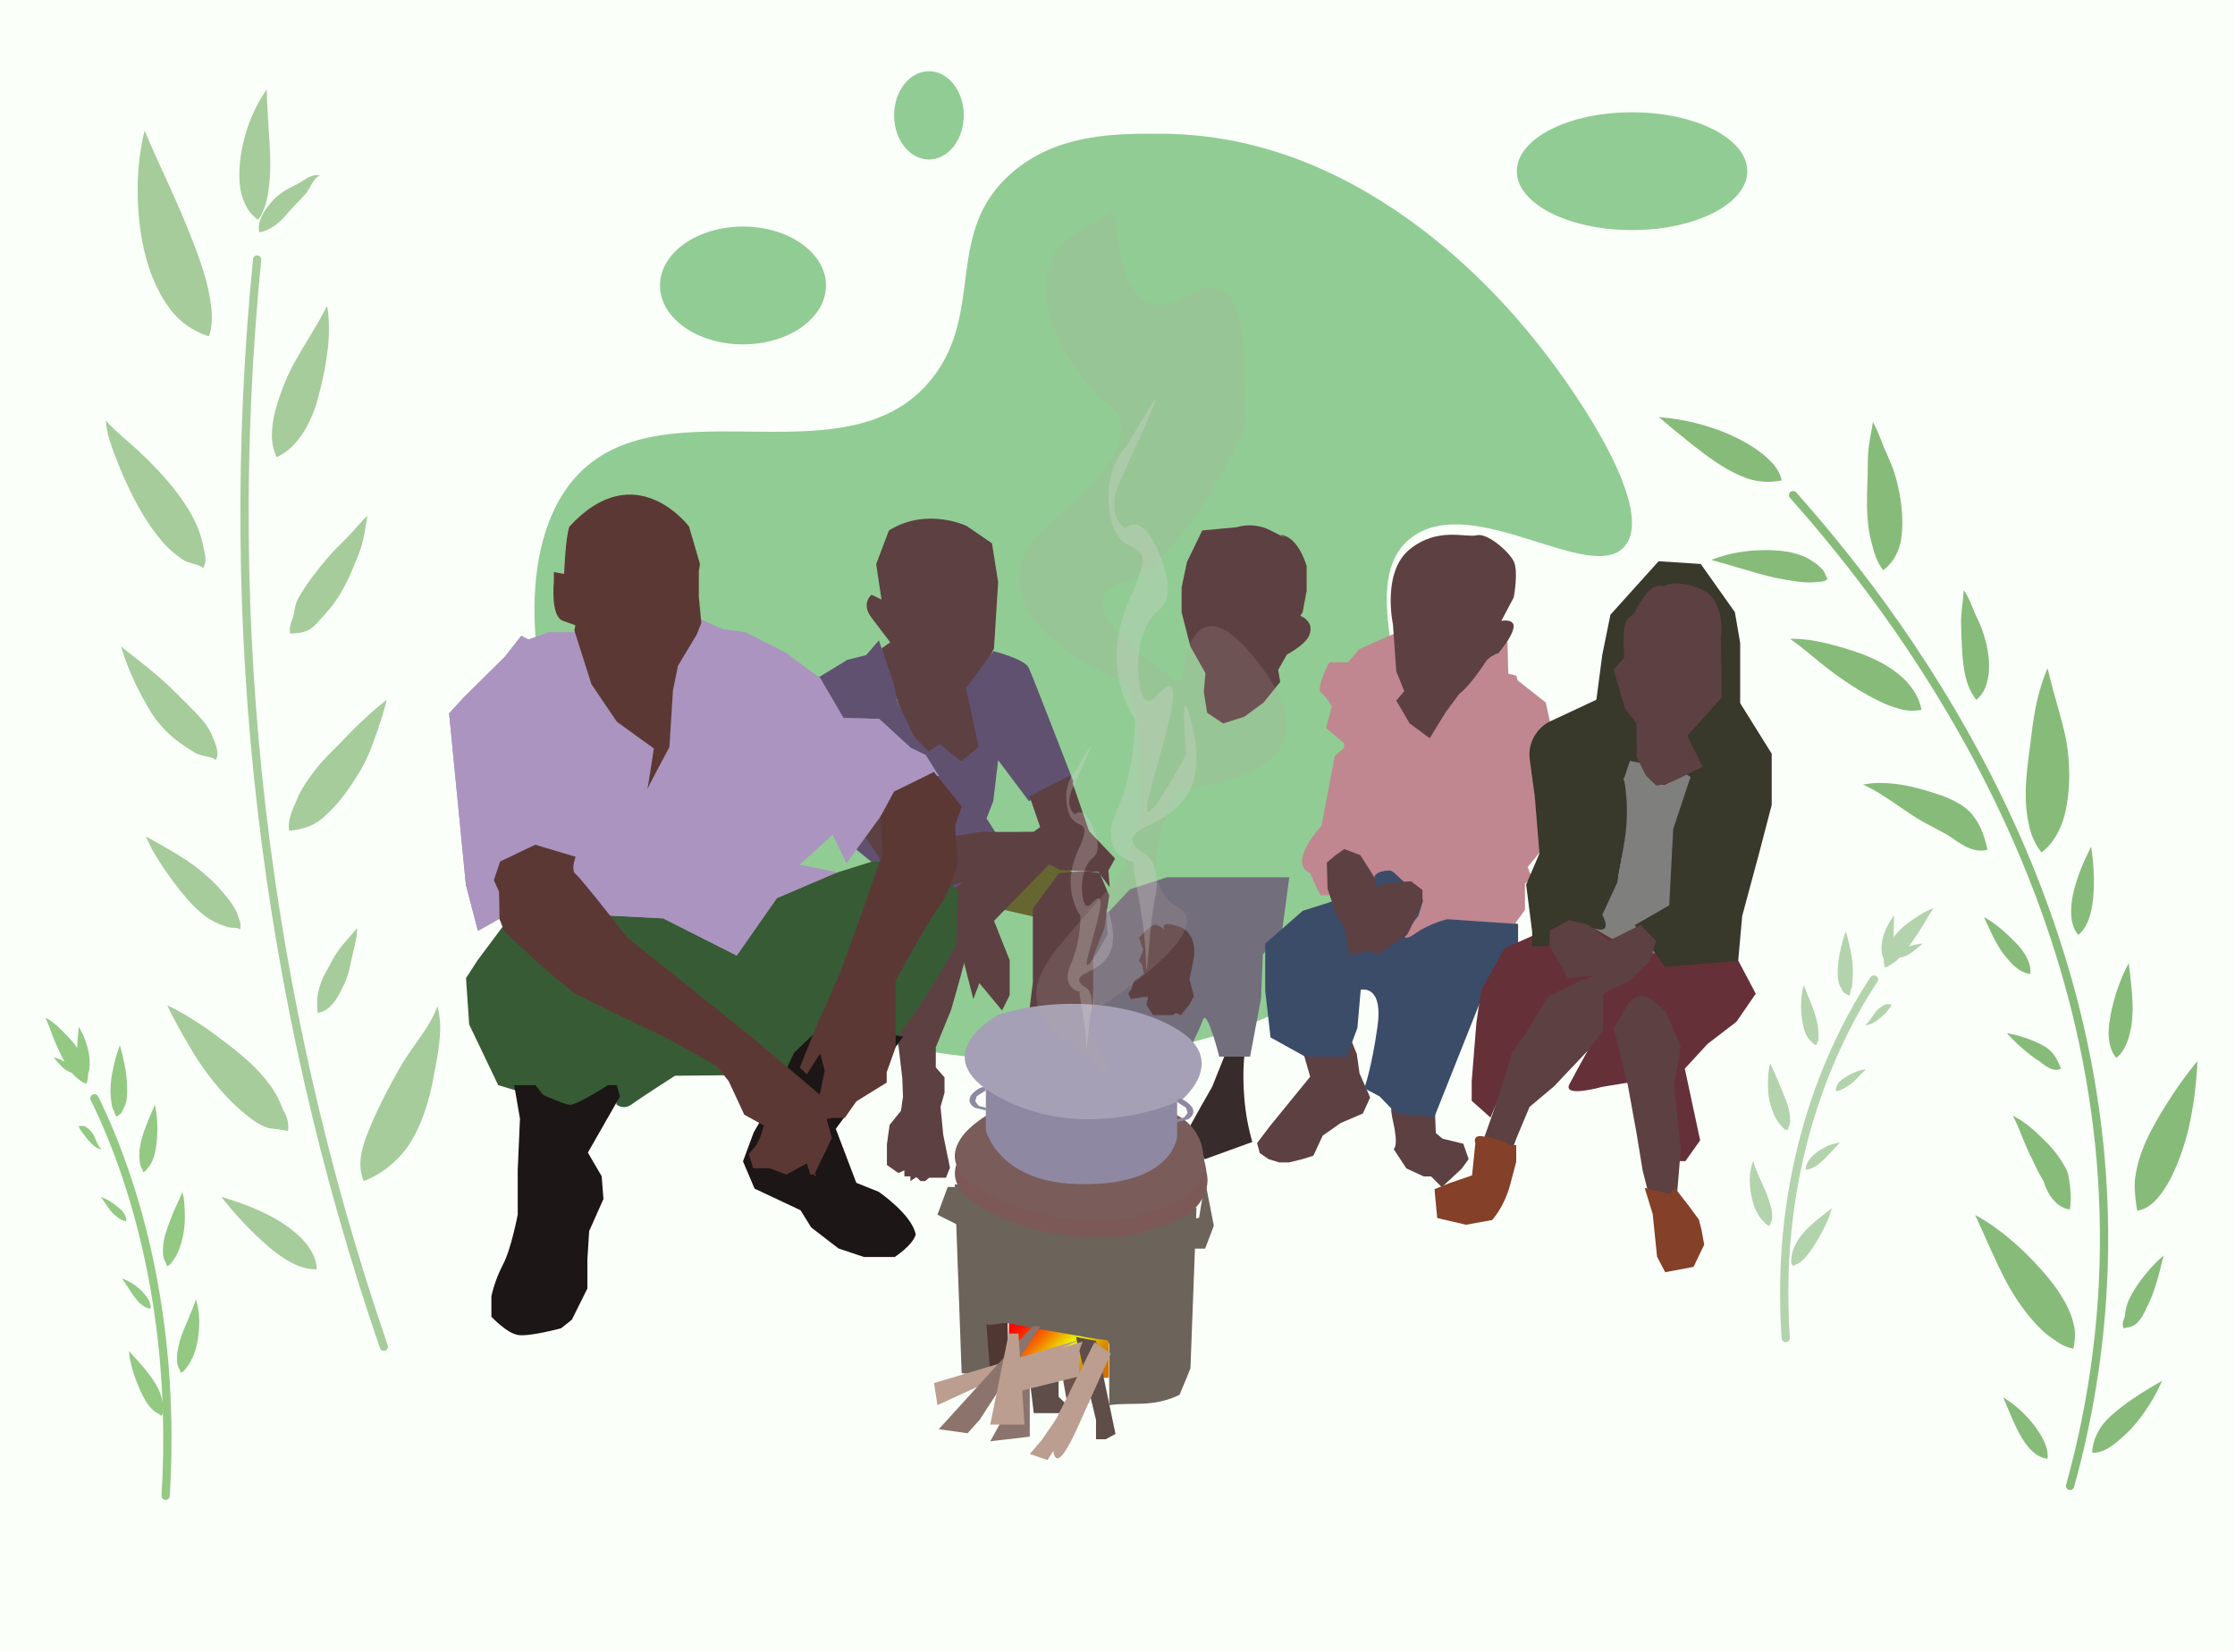 <?xml version="1.0" encoding="utf-8"?>
<!-- Generator: Adobe Illustrator 23.0.1, SVG Export Plug-In . SVG Version: 6.00 Build 0)  -->
<svg version="1.1" id="Layer_1" xmlns="http://www.w3.org/2000/svg" xmlns:xlink="http://www.w3.org/1999/xlink" x="0px" y="0px"
	 viewBox="0 0 1893 1399" style="enable-background:new 0 0 1893 1399;" xml:space="preserve">
<style type="text/css">
	.st0{fill:none;}
	.st1{fill:#ADADC5;}
	.st2{fill:#111929;}
	.st3{fill:#FAFBFC;}
	.st4{fill:#1F283A;}
	.st5{fill:#FBFFFA;}
	.st6{fill:#91CC94;}
	.st7{fill:#726E7C;}
	.st8{fill:url(#SVGID_2_);}
	.st9{fill:#372C2B;}
	.st10{fill:#5D4042;}
	.st11{fill:#3B4C69;}
	.st12{fill:#C08790;}
	.st13{fill:#663039;}
	.st14{fill:#7F7F7D;}
	.st15{fill:#38382B;}
	.st16{fill:#844028;}
	.st17{fill:#656630;}
	.st18{fill:#605171;}
	.st19{fill:#375B35;}
	.st20{fill:#AB94BF;}
	.st21{fill:#5C3835;}
	.st22{fill:#1C1616;}
	.st23{fill:url(#SVGID_4_);}
	.st24{fill:url(#SVGID_5_);}
	.st25{fill:#503732;}
	.st26{fill:#6C635A;}
	.st27{fill:#BB9E90;}
	.st28{fill:#8C736C;}
	.st29{fill:#5E4D48;}
	.st30{fill:#6E524A;}
	.st31{fill:#8B746E;}
	.st32{fill:#7C5957;}
	.st33{fill:#7A5D5B;}
	.st34{fill:#8F88A2;}
	.st35{fill:#A5A0B5;}
	.st36{opacity:0.19;fill:#B5A39E;enable-background:new    ;}
	.st37{opacity:0.26;fill:#E1DAD8;enable-background:new    ;}
	.st38{fill:none;stroke:#B3D3AC;stroke-width:7;stroke-linecap:round;stroke-miterlimit:10;}
	.st39{fill:#B3D3AC;}
	.st40{fill:none;stroke:#93C983;stroke-width:7;stroke-linecap:round;stroke-miterlimit:10;}
	.st41{fill:#93C983;}
	.st42{fill:none;stroke:#A5CC9A;stroke-width:7;stroke-linecap:round;stroke-miterlimit:10;}
	.st43{fill:#A5CC9A;}
	.st44{fill:none;stroke:#87BB79;stroke-width:7;stroke-linecap:round;stroke-miterlimit:10;}
	.st45{fill:#87BB79;}
</style>
<pattern  y="1399" width="188.8" height="178.6" patternUnits="userSpaceOnUse" id="SVGID_1_" viewBox="0 -178.6 188.8 178.6" style="overflow:visible;">
	<g>
		<rect y="-178.6" class="st0" width="188.8" height="178.6"/>
		<g>
			<rect x="0" y="-178.6" class="st0" width="188.8" height="178.6"/>
			<g>
				<rect x="0" y="-178.6" class="st0" width="188.8" height="178.6"/>
				<rect x="0" y="-178.6" class="st0" width="188.8" height="178.6"/>
				<rect x="0" y="-178.6" class="st0" width="188.8" height="178.6"/>
				<rect x="0" y="-178.6" class="st0" width="188.8" height="178.6"/>
				<rect x="0" y="-178.6" class="st0" width="188.8" height="178.6"/>
				<rect x="0" y="-178.6" class="st0" width="188.8" height="178.6"/>
				<rect x="0" y="-178.6" class="st0" width="188.8" height="178.6"/>
				<rect x="0" y="-35.7" class="st1" width="188.8" height="35.7"/>
				<rect x="0" y="-33.4" class="st2" width="188.8" height="1.8"/>
				<rect x="0" y="-31.6" class="st3" width="188.8" height="2.3"/>
				<rect x="0" y="-35.7" class="st3" width="188.8" height="2.3"/>
				<rect x="0" y="-29.3" class="st4" width="188.8" height="1"/>
				<rect x="0" y="-15.6" class="st2" width="188.8" height="1.8"/>
				<rect x="0" y="-13.8" class="st3" width="188.8" height="2.3"/>
				<rect x="0" y="-17.9" class="st3" width="188.8" height="2.3"/>
				<rect x="0" y="-11.5" class="st4" width="188.8" height="1"/>
				<rect x="0" y="-71.4" class="st1" width="188.8" height="35.7"/>
				<rect x="0" y="-69.1" class="st2" width="188.8" height="1.8"/>
				<rect x="0" y="-67.3" class="st3" width="188.8" height="2.3"/>
				<rect x="0" y="-71.4" class="st3" width="188.8" height="2.3"/>
				<rect x="0" y="-65" class="st4" width="188.8" height="1"/>
				<rect x="0" y="-51.3" class="st2" width="188.8" height="1.8"/>
				<rect x="0" y="-49.5" class="st3" width="188.8" height="2.3"/>
				<rect x="0" y="-53.6" class="st3" width="188.8" height="2.3"/>
				<rect x="0" y="-47.2" class="st4" width="188.8" height="1"/>
				<rect x="0" y="-107.1" class="st1" width="188.8" height="35.7"/>
				<rect x="0" y="-104.9" class="st2" width="188.8" height="1.8"/>
				<rect x="0" y="-103.1" class="st3" width="188.8" height="2.3"/>
				<rect x="0" y="-107.2" class="st3" width="188.8" height="2.3"/>
				<rect x="0" y="-100.8" class="st4" width="188.8" height="1"/>
				<rect x="0" y="-87" class="st2" width="188.8" height="1.8"/>
				<rect x="0" y="-85.2" class="st3" width="188.8" height="2.3"/>
				<rect x="0" y="-89.3" class="st3" width="188.8" height="2.3"/>
				<rect x="0" y="-82.9" class="st4" width="188.8" height="1"/>
				<rect x="0" y="-142.9" class="st1" width="188.8" height="35.7"/>
				<rect x="0" y="-140.6" class="st2" width="188.8" height="1.8"/>
				<rect x="0" y="-138.8" class="st3" width="188.8" height="2.3"/>
				<rect x="0" y="-142.9" class="st3" width="188.8" height="2.3"/>
				<rect x="0" y="-136.5" class="st4" width="188.8" height="1"/>
				<rect x="0" y="-122.7" class="st2" width="188.8" height="1.8"/>
				<rect x="0" y="-120.9" class="st3" width="188.8" height="2.3"/>
				<rect x="0" y="-125" class="st3" width="188.8" height="2.3"/>
				<rect x="0" y="-118.6" class="st4" width="188.8" height="1"/>
				<rect x="0" y="-178.6" class="st1" width="188.8" height="35.7"/>
				<rect x="0" y="-176.3" class="st2" width="188.8" height="1.8"/>
				<rect x="0" y="-174.5" class="st3" width="188.8" height="2.3"/>
				<rect x="0" y="-178.6" class="st3" width="188.8" height="2.3"/>
				<rect x="0" y="-172.2" class="st4" width="188.8" height="1"/>
				<rect x="0" y="-158.4" class="st2" width="188.8" height="1.8"/>
				<rect x="0" y="-156.6" class="st3" width="188.8" height="2.3"/>
				<rect x="0" y="-160.7" class="st3" width="188.8" height="2.3"/>
				<rect x="0" y="-154.3" class="st4" width="188.8" height="1"/>
			</g>
		</g>
	</g>
</pattern>
<title>KenyaFamilyCookStove</title>
<rect y="0" class="st5" width="1893" height="1399"/>
<path class="st6" d="M1305.2,294.6c-23.7-30.1-142-179.8-319.7-181.3c-38.6-0.3-89.9-0.8-128.9,33.4c-57,49.9-22.7,116.4-66.4,172.9
	c-70.2,90.7-225,5-299.7,81.4c-71,72.7-36.3,257.6,57,364.8c169.8,195.3,552.2,153.9,633.7,9.5c61.7-109.3-51.6-273,15.4-320.8
	c52.4-37.4,151.6,41.4,179.6,8.1C1401.7,432.3,1340.8,339.8,1305.2,294.6z"/>
<g id="boy2">
	<path class="st7" d="M988.4,743.1H1092l-6,44.6l-16.4,20.8l-1.5,37l-9.3,49.5h-26.1c0,0-10.3-40.8-13.7-31.4s-14,30.2-14,30.2
		l-55.6-24.2L927.1,859l-3-38.5l-3.8-35.9l19.7-13.2l17-18.1L988.4,743.1z"/>
	<pattern  id="SVGID_2_" xlink:href="#SVGID_1_" patternTransform="matrix(1 0 0 1 102.39 54163.527)">
	</pattern>
	<path class="st8" d="M1042.6,606.5l-7.4-14.2c0,0-4.9-13.6-9.8-15.6c-4.9-11.9-9.8-15.8-9.8-15.6c0,2.5-6.6,5.9-13.2,5.1
		c-6.6,2.2-13.2,6.1-13.2,5.1c0,5.4-4,3.6-9.4,5.6c-5.4-2.3-12.1,8.9-17.5,10.4c-5.4,7.7-9.4,9.4-9.4,5.6c0,2.4-0.2,1.7-0.4,9.9
		c-0.1,7.5-0.3,8.6-0.4,14.6c-0.2,0.1-0.3,8-0.5,8.9c-0.1-2.2-0.2,1.7-0.3,6.2c-0.1,11.5-0.2,5.8-0.3,9.2c-0.1-9.6-0.2-9.1-0.3,1.7
		c-0.1,4.4-0.2,8.8-0.3,10.9s-0.4-8.6-0.5,9c-0.1,5.3-0.2,5.9-0.2,10.6c-0.1,7.7-0.1-7.3-0.2,3.8c-0.1,9.2-0.2,5-0.3,11.5
		c-0.1,1-0.1,1.9-0.1-1.7v45.9c0,0,0.6,56.7,14.2,60.1c15.3-8.5,26.1-7.4,26.1-7.4l20.4,7.4l1.1,19.3l31.8-25.5l30-8.5l31.2-39.7
		c0,0,0.7-17.7,1.9-17.5l16.2-25l8.5-56.1l12.1-7.6l-7.9-14.2l-2.8-10.8l-1.4-12.3l-14.7-11.3l-12.5-2.8l-21-14.2l-25.5,28.9
		L1042.6,606.5z"/>
	<path class="st9" d="M1026.7,920.5l10.2-25.5h17c0,0-1.7,13.6,0,34.9c1,12.7,3.3,25.2,6.8,37.4l-40,14.5L999.5,969l17-30.6
		L1026.7,920.5z"/>
	<path class="st10" d="M986.5,787.6c-2.1-1.7-4.4-3.1-6.8-4.3c-3.7-1.8-15,11.1-15,11.1l3.7,10.2l-3.7,9.1l2.8,4l1.4,7.1l-8.8,6.5
		l-1.4,5.7l-3.1,4.8l2.3,4.5c0,0,15-3.1,14.5-1.4c-0.6,2-1,4.1-1.3,6.2l5.5,8.8H993l3.1-2l4,2l7.1-8.8l4-7.1l-3.7-14.7l3.7-18.1
		c0,0,3.7-21.3-13.3-26.6C980.8,779.1,986.5,787.6,986.5,787.6z"/>
	<path class="st10" d="M1103.3,518.6l3.4-18.1v-21c0,0-5.7-20.8-18.1-25.5s13.4,8.4-12.5-4.7c-8.9-4.6-19.3-5.6-28.9-2.7l-28.9,2.7
		l-13,26.8l-4.5,21.5v21l7.4,28.9l12.8,22.7l-1.4,15.9l2.8,17.6l13.6,9.1l17.9-5.7l16.2-11.9l14.2-17.6l-1.7-10.2l7.4-13
		c0,0,15.6-8.1,18.9-16.3c4.9-12-7.6-16.5-7.6-16.5L1103.3,518.6z"/>
</g>
<g id="boy3">
	<path class="st10" d="M1184.9,923.4c0,0-10.5,2.9-5.1,26.1c5.1,22.1,0.6,23.8,0.6,23.8l10.8,16.4l14.7,6.8h6.2l9.1,9.1l17-15.9
		l5.7-7.9l-4.5-13l-17.6-4.3l-5.7-4.8l-0.6-15.3v-6l0.6-7.1l-4.3-7.9L1184.9,923.4z"/>
	<polygon class="st10" points="1100.4,879.7 1109.7,912 1075.5,954 1064.7,968.2 1067,976.7 1074.4,981.8 1083.4,984.6 
		1091.9,984.6 1103.3,981.8 1112.4,978.9 1120.3,961.9 1135.6,951.2 1154.3,943.2 1160.5,929.6 1151.5,909.2 1149.2,892.8 
		1141.8,874.6 	"/>
	<path class="st11" d="M1160.5,739.1c0,0,3.7-10.8,23.8,1.7c53,32.9,11.3,27.8,51.6,35.2c1.7,0.3,41.2,4.8,41.2,4.8l8.7,1.9v36.4
		l-31.2,27.2l-39.7,99.8l-32.3-2.8l-14.2-14.7l-12.9-6.8c0,0,6.1-15.9,11.2-52.2s-14.2-31.2-14.2-31.2l-2.8,32.3l-9.1,24.4h-35
		l-29.5-16.4l-4.5-39.7v-39.7l31.8-27.8l24.9-7.9L1160.5,739.1z"/>
	<path class="st12" d="M1276.8,543.5l-22.1,14.2l-43.7,64.6c0,0,2.3,7.4-11.9-9.6l-14.2-17l6.8-12l-6.8-48.7l-33.5,14.7l-9.6,11.3
		h-15.9c0,0-11.7,22.1-7,25.7s9.2,11.8,9.2,11.8l-5,18.1l15.3,13v4l-7.9,6.8l-11.2,59.2c0,0-29.7,31.5-9.5,40
		c4.9,12.5,8.9,18.7,8.9,18.7h9.1c0,0,6.2-9.1,1.1-18.1l-5.1-9.1l14.7-7.2l17,9.6c0,0,6.8,15.7,8.5,9.5s14.7-5.7,14.7-5.7l11,10.2
		l10.5,4l5.1,11.3l-4,13l-11.6,14.7c0,0-2.5,8.5,9.4,0s26.7-11.9,26.7-11.9l57.3,3.9l8.5-11.8v-22.1l5.7-5.7l-3.4-8.5l10.8-13
		l11.3-56.8v-39l-6.8-30.6l-23.8-18.7l-1.1-4l-6.8-1.7L1276.8,543.5z"/>
	<path class="st10" d="M1204.8,753.9l-9.6-7.4c0,0-21.5,1.1-27.8,3.7s-6.2,2.5-6.2,2.5s9.1,0,0-14.2l-9.1-14.2l-13.6-5.1l-7.9,5.7
		l-6.8,5.7l0.6,22.1l6.8,20.4l7.4,12.5l4.5,23.2l18.1-3.4l4.8,3.4l25.2-16.4c1.7-1.1,13.6-28.3,13.6-28.3V753.9z"/>
	<path class="st10" d="M1210.9,625.3l13.7-22.2l11.3-15.3c0,0,7.9-5.1,22.1-26.7c3.4-5.7,11.3-7.9,11.3-7.9l6.8-9.1
		c0,0,7.4-10.7,5.7-15.3s-10.2-2.9-10.2-2.9l10.5-19.8c0,0,4.2-22.1,0-30.6s-22.4-24.4-31.4-22.1s-32.9-7.4-56.7,11.9
		s-14.2,63.5-14.2,63.5l2.8,39.7l6.8,17l-6.8,7.9l11.3,19.3L1210.9,625.3z"/>
</g>
<g id="girl">
	<path class="st13" d="M1357.3,783.9l46.5,16.4c0,0,5.1,5.7,36.8,9.6l31.8,4l14.7,27.8l-16.4,23.8l-24.4,18.7l-19.3,21l13,60.7
		l-12.5,17.6h-17.2l-22-68l-31.2,5.1c0,0-34,9.6-27.8-2.3s27.8-50.5,27.8-50.5l-0.2-25.9l-4.9-13.2l-26.7,9.1l-17.6,21l-20.4,37.4
		l-16.4,30.6l-8.5,19.8l-15.9-14.2V916l4-49.9l4-27.2l19.8-35.7l51-22.7l27.2-3.4L1357.3,783.9z"/>
	<path class="st14" d="M1387.3,630.3l5.5,19.7c0,0,6.7,18.9,17.6,14.9s22.3-17,22.3-17l7.4-11.9l12.5,43.1v67l4.5,41.4l-16.5,22.5
		l-55.8-3.4l-34.9-20.4l21-44.8l5.7-35.1l-1.1-46.5l2.3-22.1l2.3-10.8L1387.3,630.3z"/>
	<path class="st15" d="M1380.5,644.5l-5.1,15.3c0,0,5.7,24.4,0,56.1s-5.7,31.8-5.7,31.8l-12.6,27.2c0,0,10.1,17.1-7.3,11.3
		c-10.5-3.5-17.6-3.5-17.6-3.5l-16.4,4l-4.5,14.8h-13.6V789l-5.1-39.7l11.3-26.4l-4-48.5l-4.2-30.9c-1.9-13.7,5.4-27,17.9-32.8
		l38.5-18l5-38l6.9-34l40.8-45.3l35.7,2.3l28.9,40.8l4.5,26.1v51l26.7,42.8v43.4l-10.8,41.4l-14.2,52.7l-3.4,38l-61.9,5.1
		l-25.7-35.3l29.2-16.9l3.4-64.6l14.7-44.2l-9.1-5.1L1380.5,644.5z"/>
	<path class="st10" d="M1402.7,665.3l-8.5-8.1l-8-15.9l-0.2-28.6l-9.9-12.9l-9.4-32.7l9.1-10.2c0,0-2.8-26.6,2.8-32.3l5.7-5.7
		c0,0,9.6-19.6,17.6-22s5,0.5,5,0.5s11.5-8,33.6,1.5s17,41.8,17,41.8l0.5,26.6c0,0,0.5,23.2,0,23.8s-28.9,32.3-28.9,32.3l13,26.1
		l-32.3,15.8L1402.7,665.3z"/>
	<polygon class="st10" points="1340.3,829.8 1311.3,844 1293.8,872.9 1280.7,891.6 1269.4,928.5 1261.5,951.2 1256.9,964.1 
		1281.3,972.6 1284.1,964.8 1295.5,937.6 1316.4,920 1345.9,888.8 1357.8,872.4 1357.8,842.9 	"/>
	<path class="st10" d="M1404.9,852c0,0-15.3-18.7-26.7,0l-11.3,18.7l11.9,48.8l7.1,39.1l5.4,32.9l4.5,17.8l24.4,5.1l3.4-41
		l-5.7-53.3l5.7-34l-13.2-30L1404.9,852z"/>
	<path class="st16" d="M1279,969.9c0,0-5.1-4.5-23.2-7.4c-9.1-1.4-6.2,5.9-6.2,5.9l-2.8,27.2l-18.7,6.4l-13.1,5.3l2.3,24.4l24.4,5.7
		l22.1-4c0,0,10.2-10.8,15.3-30l5.1-19.3v-14.2H1279z"/>
	<polygon class="st16" points="1414,1011.3 1393,1006.2 1399.8,1028.3 1403.5,1064.5 1410.4,1077.6 1434.4,1073.1 1443.4,1054.3 
		1441.2,1041.9 1438.9,1033 1430.6,1021.7 1418.5,1006.2 	"/>
	<path class="st10" d="M1402.6,797l-13-13.6l-27.2,13.6l-17-13.6l-16.4-4l-16.4,8.8v13.3l10.2,17.6l5.1,9.6l24.4-2.7l-18.7,7.2
		l-4.5,8.5l2.8,5.7l-6.2,10.2h15.3l6.2,4.5l10.5-19.3c0,0,0.3-2.3,11.1-6.8l10.8-4.5l17.6-17L1402.6,797z"/>
</g>
<g id="boy1">
	<path class="st10" d="M822.4,588.1l19.5-38.9l3.5-56.1l-5.2-32.9l-21.5-14.7c0,0-33.5-16.2-65.8,3.8l-10.8,28.5l4.5,30l-8.5-4
		c0,0-9.1,7.4,0,19.3c9.1,11.9,15.9,21,15.9,21l-7.3,5.1l9.6,34l17.6,46.5l12.9,13h7.5l28.1,2.8l11-18.7L822.4,588.1z"/>
	<polygon id="pants" class="st17" points="909.4,739.1 888.4,753.3 883.3,778.2 838.5,768 823.8,778.2 810.7,763.5 793.7,739.1 
		798.3,730.6 874.2,721 	"/>
	<path class="st18" d="M841.4,551.5c0,0,26.7,6.8,30,14.2s38,96.9,38,96.9l-38,15.9l-26-34.6l-4.1,34.6l-5.7,14.7l9.7,15.3
		l10.7,13.6l-30,28.4l-53.9,4.5c0,0,22.7,21-31.8-23.2l-54.4-44.2l-3.4-54.4v-47.1l9.1-11.3l26.1-15.9l15.9-4l10.8-12.5l12.5,36.3
		l2.8,14.2l14.2,30.6l12.5,13l9.6-6.2c0,0,16.4,13.6,17.6,14.2s15.3-11.9,15.3-11.9l-2.8-13l-7.9-36.8L841.4,551.5z"/>
	<path class="st10" d="M931.5,739.7c-9.6-3.4-34.6,0-34.6,0l-22.1,30v62.4l-2.8,22.7l-1.1,19.8l27.5-2.3l33.2-6.2l-5.7-13.6v-41.9
		l9.6-24.9l4-27.2L931.5,739.7z"/>
	<polygon class="st10" points="906.3,656.9 872,674.5 881,700.6 801.7,757.3 824.4,846.3 829.5,832.7 848.7,855.9 855.2,842.9 
		855.2,813.4 841.9,780 887.8,732.9 923,705.7 	"/>
	<path class="st10" d="M712.1,677.9l42.5-11.3c0,0,40.8,40.8,45.9,41.9s30.6-4.5,32.9-4s44.2,0,44.2,0l44.2-1.1l22.7,23.8l-5.7,10.2
		l1.1,14.2l-9.6-13l-32.3-1.7l-15.3-7.9l-83.3,22.7l-40.8-4.5L712.1,677.9z"/>
	<path class="st10" d="M803.4,768h14.7c0,0,9.6,30.6,0,42c-5.2,20.4-12.5,45.3-12.5,45.3l-13,31.8v17l7.4,8.5v13l-3.4,11.9l2.3,23.8
		l5.7,27.8l-3.4,8.5H787l-3.4,2.8h-4l-3.4-3.4l-5.1,3.4v-4H766v-5.1l-5.1,2.3l-4-2.8l-5.7-4v-17.6l2.3-16.4l9.6-11.9l1.7-11.9
		l-0.6-15.9l-3.4-28.9l-2.8-32.9l28.8-81.1L803.4,768z"/>
</g>
<path id="trousers" class="st19" d="M738.2,729.9c0,0-72.9,23.1-75.6,23.1s-38.5,53.7-38.5,53.7L562.8,773l-131.5,4.5l-26.8,35.9
	l-9.8,15.1l2.7,39.3l24.6,51.4l62.9,18.6l34.2-15.6l2.3,5.2l0.7,8c0,0,5.7,5.3,12.9,0s36.7-24.2,36.7-24.2l40.8-0.4l65.4-0.8
	l29.1,21.9l31.4-17c0,0-10.2,6,22.3-37.4s49.1-77.5,49.1-77.5l1.9-44.2l-19.1-25.9L738.2,729.9z"/>
<g>
	<polygon class="st20" points="488.4,535.6 464.9,535.6 447.5,541.7 441.5,538.6 427.5,556.4 392.7,590.8 380.4,604.3 394.6,749.5 
		404.8,788.5 423,778.2 422.6,755.2 423.2,742.2 430.6,729.9 456.3,716.4 487.6,725.7 481.9,738 514,775.4 561.7,777.9 624,809.4 
		658,760.7 709.1,738.9 677,732.5 705.3,706.8 717,731 760.1,671.7 792.6,656.9 795.2,657.3 783.9,639.5 771.4,633.5 744.6,608.9 
		714.4,608.2 694.7,574.5 664.9,552.6 631.2,535.6 611.9,533 593.7,524.8 594,527.7 572.4,563.7 570,584.7 567,632.7 550,664.5 
		554.5,631.1 522.4,611.2 500.8,579.4 	"/>
	<polygon id="SVGID_3_" class="st20" points="488.4,535.6 464.9,535.6 447.5,541.7 441.5,538.6 427.5,556.4 392.7,590.8 
		380.4,604.3 394.6,749.5 404.8,788.5 423,778.2 422.6,755.2 423.2,742.2 430.6,729.9 456.3,716.4 487.6,725.7 481.9,738 514,775.4 
		561.7,777.9 624,809.4 658,760.7 709.1,738.9 677,732.5 705.3,706.8 717,731 760.1,671.7 792.6,656.9 795.2,657.3 783.9,639.5 
		771.4,633.5 744.6,608.9 714.4,608.2 694.7,574.5 664.9,552.6 631.2,535.6 611.9,533 593.7,524.8 594,527.7 572.4,563.7 570,584.7 
		567,632.7 550,664.5 554.5,631.1 522.4,611.2 500.8,579.4 	"/>
</g>
<path id="head" class="st21" d="M594,527.7l-2.1-22.7v-21.2l1-6l-9.3-31.8c0,0-45.4-60.9-101.3,0c-3.4,9.1-4.5,40.1-4.5,40.1
	l-8.7-1.5v8.3c0,0-3,29.1,7.6,32.9l10.6,3.8l-0.8,4.5l14.4,45.4l21.5,31.8l31.4,22.7c0,0-5.3,35.5-5.7,35.1s18.9-36.3,18.9-36.3
	l3-48l4.2-20.8l15.9-26.5L594,527.7z"/>
<path id="left_boot" class="st22" d="M522.4,919.2h-7.6c0,0-27.2,17.8-32.9,16.6s-21.9-8.3-21.9-8.3l-6.4-8.3h-18.1l4.9,28.3
	l-1.9,43.5v37.8c0,0-5.7,29.9-12.5,42.3c-4.4,8.5-7.7,17.5-9.8,26.8v17.4c0,0,12.9,14,22.7,15.5s36.3-5.7,36.3-5.7l9.1-7.2
	l13.2-26.5V1067l1.5-24.2l12.1-27.2l-1.5-19.3l-11.7-20l27.2-47.6L522.4,919.2z"/>
<path id="right_boot" class="st22" d="M765,878l-57.1,78.2l17.4,45.7l18.9,7.6c0,0,28.4,19.3,31.4,36.3c-3,9.5-17.8,18.9-17.8,18.9
	h-26.1l-21.5-7.2l-23.1-17.8l-9.1-14.6l-38.9-18.3l-9.8-23.1l9.1-24.6l14.4-24.6l19.7-42.7l25.3-24.2L765,878z"/>
<path id="left_arm" class="st21" d="M636.1,878l-104.8-83.9c0,0-39.2-50.3-43.7-53.7s0-14.7,0-14.7l-34.2-10.2l-29.8,14.2l-5.3,15.8
	l4.3,9.7l0.4,23.1l4.2,10.6l30.6,28.7l28.7,23.8c0,0,69.5,34.4,69.5,33.6s51,28,51,28l10.2,12.8l13.2,28.4l16.6,9.1
	c0,0-3,12.8-7.9,18.5l-4.9,5.7l3.8,12.1h14l14,5.3l17.4-9.5l3,9.5h4.9c0,0-5.7,8.3,3.8-11.3s9.5-19.7,9.5-19.7l-10.2-36.7L636.1,878
	z"/>
<path id="right_arm" class="st21" d="M791,653.9l23.6,29.1l-5.7,16.3l2.3,31.4c0,0-6,24.6-15.9,37.4s-36.7,62.7-36.7,62.7v56.3
	l-7.6,21.2v8.7l-25.7,15.9l-9.8,14h-11l-8.3,1.9c0,0-6-1.1-1.9-21.5l4.2-20.4l-3.8-14.7L683.4,910l-6-5.7l13.2-32.9l21.5-48.8
	l16.3-45l19.3-55.2l-1.7-31.1l11.2-20.8L791,653.9z"/>
<g id="CookStove">
	
		<linearGradient id="SVGID_4_" gradientUnits="userSpaceOnUse" x1="922.29" y1="1751.178" x2="943.832" y2="1788.493" gradientTransform="matrix(1 0 0 -1 0 2785.89)">
		<stop  offset="0" style="stop-color:#D47000"/>
		<stop  offset="0.1" style="stop-color:#D47300"/>
		<stop  offset="0.17" style="stop-color:#D67D00"/>
		<stop  offset="0.24" style="stop-color:#D88D00"/>
		<stop  offset="0.3" style="stop-color:#DCA500"/>
		<stop  offset="0.36" style="stop-color:#E0C300"/>
		<stop  offset="0.42" style="stop-color:#E6E800"/>
		<stop  offset="0.45" style="stop-color:#E9FF00"/>
		<stop  offset="0.46" style="stop-color:#EAF600"/>
		<stop  offset="0.58" style="stop-color:#F0AC00"/>
		<stop  offset="0.68" style="stop-color:#F56F00"/>
		<stop  offset="0.78" style="stop-color:#FA3F00"/>
		<stop  offset="0.86" style="stop-color:#FD1D00"/>
		<stop  offset="0.93" style="stop-color:#FE0800"/>
		<stop  offset="0.98" style="stop-color:#FF0000"/>
	</linearGradient>
	<polygon class="st23" points="916.4,1000.9 926.6,1037.2 949.9,1030.9 949.9,1000.9 	"/>
	
		<linearGradient id="SVGID_5_" gradientUnits="userSpaceOnUse" x1="930.447" y1="1610.237" x2="864.097" y2="1676.587" gradientTransform="matrix(1 0 0 -1 0 2785.89)">
		<stop  offset="0" style="stop-color:#D47000"/>
		<stop  offset="0.1" style="stop-color:#D47300"/>
		<stop  offset="0.17" style="stop-color:#D67D00"/>
		<stop  offset="0.24" style="stop-color:#D88D00"/>
		<stop  offset="0.3" style="stop-color:#DCA500"/>
		<stop  offset="0.36" style="stop-color:#E0C300"/>
		<stop  offset="0.42" style="stop-color:#E6E800"/>
		<stop  offset="0.45" style="stop-color:#E9FF00"/>
		<stop  offset="0.46" style="stop-color:#EAF600"/>
		<stop  offset="0.58" style="stop-color:#F0AC00"/>
		<stop  offset="0.68" style="stop-color:#F56F00"/>
		<stop  offset="0.78" style="stop-color:#FA3F00"/>
		<stop  offset="0.86" style="stop-color:#FD1D00"/>
		<stop  offset="0.93" style="stop-color:#FE0800"/>
		<stop  offset="0.98" style="stop-color:#FF0000"/>
	</linearGradient>
	<path class="st24" d="M854.6,1118.8c0,0-0.6,31.7,0,32.9s33.4,10.8,33.4,10.8l40.3,4.5h10.8v-34.6L854.6,1118.8z"/>
	<polygon class="st25" points="831.4,1112 853.2,1112 854.6,1171.5 824.6,1171.5 	"/>
	<path class="st26" d="M808.7,1003.1l5.8,160c0,0,13.9,2.1,24.3,2.1l-3.3-43.6c3.7,1.7,14.9-2,19.2-0.6c0,0,69.2,13,83.3,14.3
		c0,0,1.5,2.7,1.5,3.5v51.4c18.9-2.8,36.3,2.4,59.5-8.7c11.6-27.3,9.3-23.1,9.3-23.1l5.1-135.3L808.7,1003.1z"/>
	<polygon class="st26" points="1020.7,1000.3 1028.1,1038.3 1020.7,1057.6 1010.5,1057.6 1010.5,1032.6 1015.6,1031.5 	"/>
	<polygon class="st26" points="811.5,1005.4 811.5,1037.7 794,1028.9 802.7,1005.4 	"/>
	<g id="Wood">
		<polygon class="st27" points="916.4,1134.1 791.1,1171.5 794,1190.2 		"/>
		<polygon class="st28" points="874.5,1123.3 881.3,1123.3 829.7,1202.7 819.5,1214 795.1,1210.6 		"/>
		<polygon class="st29" points="928.3,1135.8 944.8,1214.6 936.5,1219.1 928.3,1219.1 928.3,1202.7 911.3,1132.4 		"/>
		<polygon class="st30" points="897.7,1153.4 904.5,1191.9 922.6,1188 910.2,1150.5 		"/>
		<polygon class="st31" points="872.2,1174.9 872.2,1216.9 838.7,1220.8 864.3,1174.9 		"/>
		<polygon class="st29" points="872.2,1169.2 875.6,1197 897.1,1197 902.2,1188.5 896.6,1183.1 896.6,1169.2 		"/>
		<polygon class="st27" points="914.1,1144.3 914.1,1165.8 856.9,1180 854.6,1171.5 856.9,1165.3 861.4,1153.4 917,1136.4 		"/>
		<polygon class="st27" points="902.2,1190.8 882.4,1219.7 872.2,1231.6 887.2,1236.7 915.3,1193.1 		"/>
		<polygon class="st27" points="853.8,1132.4 838.7,1206.7 867.7,1206.7 862.6,1129.6 853.8,1129.6 		"/>
		<path class="st27" d="M925.5,1139.8l-32.9,66.3c0,0-7.4,64.1,20.4,2.3l27.8-61.8l-13.6-9.6L925.5,1139.8z"/>
	</g>
	<path class="st32" d="M838.2,958.3c0,0-65.9,34.4-0.6,68c58.4,30,117.9,20.4,117.9,20.4s44.2-9.1,57.8-24.4s8.5-29.5,8.5-29.5
		c-1.2-15.3-10.8-28.7-24.9-34.6C996.9,958.3,927.2,922.1,838.2,958.3z"/>
	<path class="st33" d="M837.8,943.6c0,0-65.1,34.4-0.6,68c57.6,30,116.4,20.4,116.4,20.4s43.6-9.1,57.1-24.4
		c13.5-15.3,8.4-29.5,8.4-29.5c-1.1-15.2-10.6-28.6-24.6-34.6C994.4,943.6,925.6,907.3,837.8,943.6z"/>
	<g id="pot">
		<path class="st34" d="M835,922.3v34.9c0,0,10.3,45.8,82.5,45.9c76.6,0.2,79.5-40.3,79.5-40.3v-39.4L835,922.3z"/>
		<path class="st35" d="M845.4,859.7c0,0-63.7,34,0,69.2c75,41.4,155.5,2.8,155.5,2.8s38-31.2,0-57.3S896.3,843.3,845.4,859.7z"/>
		<path class="st34" d="M996.9,950.4l9.6-2.4c0,0,9.6-5.6,0-13.5s-9.6-1.1-9.6-1.1l7.7,4.9l1.3,4.3l-3,4l-6,1.4V950.4z"/>
		<path class="st34" d="M835,940.6l-9.6-2.4c0,0-9.6-5.6,0-13.5s9.6-1.1,9.6-1.1l-7.7,4.9l-1.3,4.3l3,4l6,1.4V940.6z"/>
	</g>
</g>
<g id="smoke">
	<path class="st36" d="M916.1,195.1l-0.6,0.3c-3.1,1.1-30.7,12.5-29.7,52.6c1.1,39.8,41.6,85.1,46.8,90.7c0.3,0.4,0.7,0.7,1.2,0.9
		c6,2.7,49,25.7-40.1,99.7c-89.6,74.4,44,133.1,60.3,139.8c1,0.4,1.8,1.3,2.1,2.3c4.2,14.2,31.5,113.5-16.1,170.1
		c-51.4,61.1-91.4,88.6-34.8,132.7c42.5,33,43.5,36.2,41.4,35.7c-1.1-0.3-1.9-1-2.4-2l-25.3-52.8c-0.8-1.7-0.2-3.7,1.4-4.7
		c17.8-11.1,113.2-72.6,76.7-92.4s-6.8-85-1-97.1c0.6-1.2,1.8-2,3.1-2.1c17.3-1.2,134.1-12.9,72.5-99.5
		c-56.3-79.2-68.1-16.6-70.4,4.2c-0.2,2-2,3.5-4.1,3.3c-0.6-0.1-1.2-0.3-1.6-0.6c-20.7-14-93.4-66.4-45.6-82.1
		c52.6-17.2,100.4-122.6,105-133c0.2-0.5,0.3-1.1,0.3-1.7c-3.1-48.1,7.5-143.6-51.3-108.1c-50.5,30.5-58-44.5-59.1-67
		c-0.1-2-1.8-3.6-3.9-3.5c-0.6,0-1.2,0.2-1.7,0.5L916.1,195.1z"/>
	<path class="st37" d="M954.2,377.6c0,0-22.3,21-13.2,61.9s43.9,6.2,16.2,66.8s3.9,102.4,3.9,102.4s1.8,39.4-15.2,78
		s15.2,43.7,15.2,43.7c-5-0.7,8.4,39.7,9.4,82.5c0.7,30,2.6-29,8.3-55.2c3-13.8-0.9-29.5-8.6-34c-10.1-5.9-18.7-14.8,0.4-23.5
		c32.2-14.6,51.1-34.1,39.3-85s-5.2,23.5-5.2,23.5s-41.3,77.7-31.9,37.5s38.2-120.9,6-86.2c-8.9,9.6-12.8-1.1-14.4-16.6
		c-2.4-24,4.9-47.5,17.2-56.7c6.8-5.1,11.4-16.1,3.4-39.5c-16.6-48.1-32-29.3-32-29.3s-17.3-11.1-4.7-39.6s43.3-92.8,24.6-61.9
		L954.2,377.6z"/>
	<path class="st37" d="M911.3,652.4c0,0-11.9,11.2-7,32.9s23.4,3.3,8.6,35.6s2.1,54.5,2.1,54.5s1,20.9-8.1,41.5s8.1,23.3,8.1,23.3
		c-2.7-0.4,4.5,21.1,5,43.9c0.4,15.9,1.4-15.4,4.4-29.4c1.6-7.3-0.5-15.7-4.6-18.1c-5.4-3.1-9.9-7.9,0.2-12.5
		c17.1-7.8,27.2-18.1,20.9-45.2s-2.8,12.5-2.8,12.5s-22,41.3-17,20s20.3-64.4,3.2-45.9c-4.7,5.1-6.8-0.6-7.7-8.8
		c-1.3-12.8,2.6-25.3,9.1-30.2c3.6-2.7,6.1-8.6,1.8-21c-8.8-25.6-17-15.6-17-15.6s-9.2-5.9-2.5-21.1s23-49.4,13.1-32.9L911.3,652.4z
		"/>
</g>
<ellipse class="st6" cx="629.3" cy="241.8" rx="70.3" ry="49.9"/>
<ellipse class="st6" cx="1382.3" cy="145" rx="97.6" ry="49.9"/>
<ellipse class="st6" cx="786.8" cy="97.7" rx="29.5" ry="37.4"/>
<path class="st38" d="M1587.2,829.7c-19.7,29.8-68.7,112.6-75.3,237.9c-1.1,21.9-0.9,43.9,0.6,65.8"/>
<path class="st0" d="M1562.4,843.7l9.6-0.2c0-1.1-0.2-2.1-0.6-3.1c-0.3-0.8-0.6-1.4-0.8-1.9l-0.5-0.9l0,0v-0.4c0-0.6,0-1.2-0.1-1.8
	l-0.1-0.7l-0.1-0.5l-0.1-0.7l-0.2-1.4c-0.1-0.8-0.2-1.6-0.2-2.4v-40.6h-12.8V830c0,1.3,0.2,2.7,0.3,3.9l0.3,1.7l0.1,0.8v0.3
	c0,0.4,0,0.9,0.1,1.3c0,0.3,0.1,0.7,0.1,1.1l0.3,1.5c0.2,0.8,0.5,1.6,0.8,2.3c0.2,0.4,0.4,0.9,0.6,1.3l0.1,0.3v0.1h0.1
	c0.2-0.1,0.5-0.2,0.7-0.2C1560.7,844,1561.6,843.7,1562.4,843.7z"/>
<path class="st39" d="M1563.4,788.9c-2.2,6.1-4,12.3-5.2,18.7c-1.1,5.4-1.7,10.9-1.7,16.4c0,1.4,0.1,2.7,0.2,4.1
	c0,0.3,0.1,0.7,0.1,1.1c0,0.4,0.1,0.8,0.2,1.2c0.1,0.8,0.3,1.5,0.5,2.3c0.2,0.7,0.5,1.4,0.7,2c0.1,0.3,0.3,0.6,0.4,0.9
	c0.1,0.1,0.1,0.3,0.2,0.4s0.1,0.1,0.2,0.2c0.5,0.5,0.9,1.9,1.8,3.5c0.4,0.6,0.8,1.1,1.4,1.5c0.4,0.3,0.9,0.6,1.4,0.8
	c1,0.3,1.8,0.8,2.6,1.5c1.4-1.7,0.7-4.9,1.5-5.5c0.1-0.1,0.2-0.2,0.3-0.4l0.3-0.6c0.2-0.6,0.4-1.3,0.4-2v-1.1c0-0.3,0-0.6,0.1-0.9
	c0-0.6,0.1-1.1,0.1-1.6c0.1-0.5,0.1-1,0.1-1.5c0.1-0.5,0.1-0.9,0.2-1.6c0.1-1.3,0.2-2.7,0.2-4.1c0-5.5-0.5-11.1-1.5-16.5
	C1566.7,801.4,1565.2,795.1,1563.4,788.9z"/>
<path class="st0" d="M1533.7,889.6l7-6.4c0.2-0.2,0.4-0.4,0.7-0.5c0.5-0.3,1-0.6,1.6-0.8c-0.1-0.2-0.2-0.4-0.2-0.6l-0.3-1.7
	l-0.3-1.2l-0.2-0.8c-0.6-2.1-1.2-4.1-1.7-6c-0.2-1-0.4-1.9-0.6-2.9l-0.7-3.3c-0.5-2.2-0.9-4.4-1.4-6.5c-1.9-8.5-3.8-16.8-4.3-24.8
	l-12.2,0.7c0.5,9.4,2.6,18.3,4.5,26.8c0.5,2.1,0.9,4.2,1.4,6.3l0.6,3.1c0.2,1.2,0.5,2.3,0.8,3.5c0.6,2.3,1.2,4.5,1.9,6.6l0.2,0.8
	c0,0.1,0,0.2,0.1,0.3l0.3,1.5c0.1,0.9,0.4,1.7,0.7,2.5C1532.1,887.4,1532.8,888.6,1533.7,889.6z"/>
<path class="st39" d="M1527.8,834.5c0,0-0.2,0.7-0.5,1.7c-0.4,1.6-0.8,3.2-1,4.8c-0.8,5.1-1,10.3-0.7,15.5c0.2,2.9,0.5,5.8,1,8.7
	c0.2,1.4,0.5,2.8,0.8,4.2c0.2,0.7,0.3,1.3,0.5,2.1s0.4,1.5,0.7,2.2c0.9,2.6,2.3,5.1,4.1,7.2c0.1,0.1,0.2,0.3,0.3,0.3
	s0.2,0.1,0.3,0.2l0.6,0.6c0.4,0.5,0.8,1,1.3,1.4c0.9,1,2.2,1.9,3.4,1.7c0.2-1,0.5-1.9,1-2.7c0.2-0.5,0.4-1,0.5-1.6
	c0.1-0.3,0.1-0.6,0.2-1v-1.1c0.1-2.5,0-5-0.4-7.5c-0.1-0.6-0.2-1.3-0.2-1.9c0-0.4-0.1-0.7-0.1-1s-0.1-0.7-0.2-1.1
	c-0.3-1.5-0.6-2.9-1-4.4c-0.8-2.9-1.7-5.7-2.7-8.4c-2-5.4-4.1-10.2-5.6-13.9c-0.7-1.7-1.3-3.3-1.7-4.4S1527.8,834.5,1527.8,834.5z"
	/>
<path class="st0" d="M1508.7,962.2l7.6-7.1c0.1-0.1,0.3-0.2,0.4-0.4c0.2-0.2,0.4-0.3,0.7-0.4c0.3-0.2,0.7-0.4,1-0.5l0.6-0.3l0.1-0.1
	l0,0c0,0-0.1-0.3-0.2-0.7s-0.2-0.9-0.3-1.5c-0.1-0.8-0.3-1.6-0.5-2.4c-0.2-0.6-0.2-0.8-0.3-1.1l-0.3-0.9l-0.6-1.8l-1.1-3.5l-2.3-7
	l-1.1-3.5c-0.4-1.1-0.7-2.2-1-3.3c-1.3-4.4-2.4-9-3.4-13.7l-0.7-3.6l-0.7-3.5c-0.4-1.9-0.6-3.9-0.5-5.8l-13.6-0.5
	c-0.1,3,0.2,5.9,0.8,8.8l0.7,3.7l0.8,3.6c1,4.9,2.1,9.8,3.6,14.8c0.4,1.2,0.8,2.5,1.2,3.7l1.1,3.5l2.2,6.9l2.2,6.7
	c0.1,0.2,0.1,0.6,0.3,1.2s0.2,1.3,0.4,2.1c0.2,0.9,0.5,1.9,0.8,2.8C1506.9,959.9,1507.6,961.2,1508.7,962.2z"/>
<path class="st39" d="M1499.6,901c-0.3,0.6-0.5,1.3-0.7,1.9c-0.5,1.8-0.9,3.6-1,5.4c-0.6,5.7-0.6,11.5-0.2,17.3
	c0.3,3.5,0.9,6.9,1.9,10.2c0.8,3.1,1.9,6.1,3.2,9c0.7,1.4,1.4,2.7,2.2,4l1.2,1.8c0.2,0.3,0.4,0.6,0.7,0.9c0.1,0.2,0.2,0.2,0.3,0.3
	l0.3,0.3c0.8,0.8,1.6,2.2,2.7,3.2c1,1.2,2.4,1.8,3.9,1.9c0.2-1.1,0.6-2.1,1.1-3.1c0.6-1.2,0.9-2.5,1-3.8v-2.6c0-0.7-0.1-1.4-0.1-2.2
	c-0.1-1.5-0.4-3-0.7-4.5c-0.7-3.2-1.6-6.3-2.8-9.3c-1.1-2.9-2.3-5.8-3.5-8.7s-2.4-5.7-3.5-8.4s-2.3-5.1-3.2-7s-1.6-3.6-2-4.7
	C1500.1,902.3,1499.8,901.7,1499.6,901z"/>
<path class="st0" d="M1494.8,1043.8l8.6-10.4c-4.9,6-1.4,1.7-2.5,3l0,0l0.1-0.1l0.1-0.1c0.1-0.1,0.3-0.2,0.5-0.4s0.2-0.1,0.3-0.2
	c0.2-0.1,0.3-0.2,0.5-0.3c0.4-0.2,0.7-0.4,1.1-0.5l0.3-0.1l0.2-0.1h0.1v-0.1c0-0.1-0.1-0.2-0.1-0.4l-0.3-1.7
	c-0.1-0.4-0.2-0.8-0.3-1.3l-0.3-1c-0.8-2.6-1.7-5-2.5-7.2s-1.7-4.4-2.3-6.5l-2.2-6.8c-2.8-9-5.1-17.8-4.8-26.1l-13.5-0.5
	c-0.2,5.4,0.3,10.7,1.5,16c1,5,2.3,9.9,3.9,14.7l2.2,7c0.8,2.5,1.7,4.9,2.5,7.1s1.6,4.4,2.3,6.4l0.2,0.7c0,0.1,0.1,0.2,0.1,0.4
	l0.4,1.9c0.2,1,0.5,2,0.9,2.9C1492.6,1041.5,1493.6,1042.7,1494.8,1043.8z"/>
<path class="st39" d="M1485,983.1c-0.3,0.6-0.5,1.3-0.7,1.9c-0.4,1.2-0.9,3-1.4,5.2c-1,5.7-1.1,11.6-0.4,17.4
	c0.4,3.3,1.1,6.6,1.9,9.8c0.4,1.6,0.9,3,1.5,4.7c0.6,1.5,1.3,3,2,4.5c1.3,2.5,2.9,4.9,4.8,7c0.1,0.1,0.2,0.3,0.3,0.3
	s0.2,0.1,0.3,0.2c0.2,0.2,0.4,0.4,0.6,0.7c0.4,0.6,0.9,1.1,1.5,1.6s1.2,1,1.8,1.4c0.6,0.3,1.3,0.4,2,0.3c0.2-2.3,1.8-3.2,1.8-7
	c0-3-0.3-6.1-1.1-9c-0.4-1.5-0.8-2.9-1.3-4.3s-1-2.9-1.5-4.5c-1.1-3-2.4-6-3.7-8.8c-2.5-5.6-4.9-10.8-6.4-14.8
	c-0.7-2-1.3-3.7-1.6-4.9C1485.2,983.8,1485,983.1,1485,983.1z"/>
<path class="st0" d="M1604.8,852.9l-3.8-2.9c-0.2-0.1-0.4-0.2-0.5-0.4l-0.6-0.6c-0.1-0.1-0.1-0.1-0.1-0.2l-0.1-0.1
	c0,0-0.1-0.1,0-0.1l0,0c-0.2,0.1-0.3,0.2-0.5,0.3c-0.4,0.2-0.9,0.4-1.5,0.7c-0.3,0.1-0.7,0.3-1,0.5c-0.2,0.1-0.5,0.3-0.7,0.4
	l-0.4,0.3c-0.5,0.4-1.1,0.8-1.6,1.2c-1,0.8-2,1.7-3,2.5l-1.4,1.3l-1.4,1.4c-1.7,1.9-3.2,3.6-4.8,5.1c-0.7,0.7-1.5,1.3-2.3,1.8
	c-0.5,0.3-1,0.6-1.6,0.6l-0.2,6.8c1.9,0,3.7-0.6,5.2-1.6c1.2-0.8,2.3-1.6,3.4-2.6c2-1.8,3.7-3.8,5.2-5.4c1.6-1.6,3.2-3.2,5-4.6
	l1.3-1l0.3-0.2l0.1-0.1c0.2-0.1,0.4-0.2,0.6-0.3c0.5-0.2,1.1-0.5,1.8-0.8c0.4-0.2,0.7-0.4,1.1-0.6
	C1603.8,853.9,1604.3,853.4,1604.8,852.9z"/>
<path class="st39" d="M1579.3,867.9c0.1,0,0.1,0,0.2,0.1c0.2,0,0.5,0.1,0.7,0.2c0.9,0.1,1.9,0,2.8-0.3c2.8-0.9,5.5-2.4,7.8-4.3
	c0.6-0.5,1.3-1,1.9-1.5s1.3-1.1,1.7-1.5c1.1-1,2.2-2,3.2-3.1c0.5-0.5,0.9-1,1.4-1.6c0.1-0.1,0.2-0.3,0.3-0.4s0.1-0.2,0.1-0.3
	c0.2-0.2,0.4-0.5,0.6-0.7c0.5-0.5,0.9-1.1,1.3-1.7c0.4-0.6,0.6-1.3,0.5-2c-1.2-0.2-2.4-0.3-3.6-0.2c-0.4,0-0.7,0.1-1.1,0.2
	c-0.4,0.1-0.9,0.3-1.3,0.5c-0.7,0.3-1.4,0.7-2.1,1.2c-1.4,1-2.7,2.1-3.9,3.3c-0.3,0.3-0.6,0.6-0.9,1c-0.3,0.3-0.6,0.6-0.8,1
	c-0.5,0.6-1,1.3-1.4,2c-1.4,2.2-3,4.4-4.7,6.4c-0.5,0.6-1.1,1.1-1.8,1.5c-0.2,0.2-0.5,0.2-0.6,0.3L1579.3,867.9z"/>
<path class="st0" d="M1552.1,921.2l5.1,5.3c1.9-1.8,3.7-3.5,5.6-5c1-0.7,1.9-1.4,2.9-2.1c1.2-0.8,2.3-1.6,3.4-2.3
	c4.3-3.2,8.3-6.3,12.5-8.1l-2.8-6.8c-5.5,2.3-9.8,5.9-13.9,8.9c-1,0.7-2.1,1.5-3.1,2.1c-1.2,0.8-2.4,1.6-3.5,2.5
	C1556.1,917.4,1554,919.2,1552.1,921.2z"/>
<path class="st39" d="M1580.3,905.8c-0.4,0-0.7,0-1.1,0.1c-1,0.1-1.9,0.3-2.9,0.5c-3,0.8-5.9,2-8.7,3.4c-1.5,0.8-3.1,1.7-4.5,2.6
	c-0.7,0.5-1.3,0.8-2.2,1.4c-0.8,0.5-1.5,1.1-2.1,1.8c-2.5,2.1-3.9,5.2-3.9,8.5c2.7,0,5.4-1.3,8.1-2.9c1.3-0.8,2.6-1.6,4.2-2.7
	c1.5-1.1,2.8-2.3,4.1-3.6c2.5-2.4,4.6-4.8,6.2-6.4c0.6-0.7,1.3-1.3,2.1-1.9C1580,906.1,1580.3,905.8,1580.3,905.8z"/>
<path class="st0" d="M1526.3,987.1l5.7,6.5c4.7-4.2,9.2-8.4,13.8-12.2c4.5-3.8,9.3-7.2,14.5-10l-4-7.7c-5.7,3.1-11.1,6.8-16.1,11
	C1535.4,978.8,1530.8,983.1,1526.3,987.1z"/>
<path class="st39" d="M1558.5,967.8c0,0-0.5,0.1-1.3,0.2s-2,0.4-3.4,0.7c-3.6,0.9-7,2.3-10.2,4.2c-3.7,2-7.1,4.7-9.9,7.8
	c-2.6,3-4.3,6.3-4.3,9.9c3.2,0.2,6.6-1.4,9.7-3.6c3.2-2.4,6.2-5.2,8.9-8.2c2.7-2.9,5.3-5.7,7.2-7.6S1558.5,967.8,1558.5,967.8z"/>
<path class="st0" d="M1511.3,1073l10.5-1.1c0.7,0,1.4,0.1,2,0.4l0.5,0.2c0.2,0.1,0.4,0.2,0.6,0.2l0,0c0-0.1,0.1-0.2,0.2-0.3
	c0.2-0.3,0.5-0.7,0.9-1.3c0.2-0.3,0.4-0.6,0.7-1l0.5-0.9l3.9-6.2c1.3-2.1,2.6-4.2,3.9-6.1s2.7-3.9,4.1-5.8
	c5.7-7.8,12.2-15.5,17.8-24.4l-11.7-7.4c-5,7.9-11.2,15.4-17.2,23.6c-1.5,2.1-3,4.1-4.5,6.3s-2.8,4.3-4.1,6.4l-4,6.4l-0.4,0.7
	l-0.4,0.5c-0.3,0.5-0.7,1-1.2,1.8c-0.6,0.9-1.1,2-1.5,3C1511.4,1069.6,1511.2,1071.3,1511.3,1073z"/>
<path class="st39" d="M1551.5,1023.4c0,0-0.6,0.5-1.6,1.3s-2.6,2-4.3,3.3c-4.6,3.5-9,7.2-13.2,11.1c-2.5,2.3-4.8,4.8-6.9,7.5
	c-1.1,1.4-2.1,2.8-3,4.3c-0.8,1.4-1.6,2.9-2.3,4.4c-1.3,2.8-2.2,5.7-2.8,8.7c0,1.1-0.3,2.7-0.3,4.3c0,0.8,0.1,1.6,0.4,2.4
	c0.3,0.7,0.7,1.3,1.3,1.7c0.8-0.7,1.8-1.2,2.8-1.5c1.3-0.4,2.4-1.1,3.4-2c2.3-1.8,4.4-4,6.2-6.3c1-1.2,1.9-2.6,2.8-3.8
	s1.8-2.6,2.6-3.9c1.7-2.7,3.4-5.5,5-8.4c2.9-5,5.4-10.3,7.5-15.7c0.8-2.2,1.4-4,1.8-5.2C1551.3,1024.2,1551.5,1023.4,1551.5,1023.4z
	"/>
<path class="st0" d="M1590.2,813.6l10.9,10.7c1.4-1.5,2.6-3.2,3.5-5c0.6-1.1,1.2-2.1,1.9-3.1l4.3-6.5c3-4.3,6.3-8.5,9.7-12.6
	c1.7-2,3.4-4,5.2-5.9l5.5-6.1c3.6-3.9,7.1-7.6,10.7-10.1l-8.8-12.5c-4.8,3.6-9.2,7.8-13.2,12.3l-5.5,6.1c-1.9,2.1-3.8,4.3-5.6,6.4
	c-3.6,4.4-7.1,8.8-10.3,13.4l-4.8,7.2l-0.6,0.9l-0.3,0.5l-0.4,0.6c-0.4,0.8-0.8,1.4-1.1,2C1591,812.5,1590.6,813.1,1590.2,813.6z"/>
<path class="st39" d="M1637.9,769.4c-0.2,0.1-0.4,0.2-0.6,0.2c-0.4,0.1-0.9,0.3-1.6,0.5c-1.9,0.7-3.8,1.5-5.6,2.5
	c-2.6,1.4-5.1,2.9-7.6,4.6c-1.4,0.9-2.7,1.9-4.1,2.9l-2.1,1.5c-0.7,0.6-1.5,1.1-2.2,1.7c-5.9,4.7-10.9,10.5-14.7,17
	c-1.6,3.1-2.8,6.4-3.6,9.8c-0.1,0.4-0.1,0.8-0.2,1.2s-0.1,0.9-0.1,1.3c0,0.8,0,1.5,0.1,2.3c0.3,1.5,0.4,3,0.5,4.5
	c1.5-0.2,3-0.7,4.3-1.6c1.4-0.9,2.6-1.7,3.6-2.4c2.6-1.8,4.9-4,6.9-6.5c4.6-5.4,8.8-11,12.6-17c0.9-1.4,1.9-2.9,2.9-4.4
	s1.8-2.9,2.7-4.3c1.6-2.8,3.1-5.2,4.3-7.3s2.4-3.7,3.2-4.9c0.3-0.5,0.6-0.9,1-1.3L1637.9,769.4z"/>
<path class="st0" d="M1592.7,815.3l9.5,0.1c0.1-13.1,2.2-26.2,6.2-38.7l-9-2.9C1595.1,787.2,1592.9,801.2,1592.7,815.3z"/>
<path class="st39" d="M1604.2,775.4c0,0-0.3,0.4-0.8,1.1s-1.3,1.8-2.1,3.1c-2.2,3.4-4,7.1-5.3,10.9c-1.7,4.4-2.5,9-2.4,13.7
	c0.1,4.5,1.5,8.5,4.3,11.2c2.5-2.5,3.8-6.1,4.6-10.2c0.7-4.3,1.2-8.6,1.3-13c0.2-4.4,0.3-8.5,0.3-11.6c0-1.5,0.1-2.8,0.1-3.7V775.4z
	"/>
<path class="st0" d="M1602.4,806.7l1.1,6.4c4.9-1,9.6-2.7,14-5c4.3-2.1,8.2-4.4,12.3-6.2l-2.6-6c-4.5,1.9-8.6,4.3-12.6,6.3
	C1610.8,804.3,1606.7,805.8,1602.4,806.7z"/>
<path class="st39" d="M1628.6,799.2c-0.3,0-0.7,0-1,0.1c-0.6,0-1.5,0.2-2.6,0.3c-2.7,0.4-5.3,1.1-7.9,2c-2.8,0.9-5.6,2.1-8.2,3.4
	c-2.3,1.2-4.4,2.9-5.9,5.1c2,1.4,5,1.5,8,0.7c3.1-0.9,6-2.4,8.6-4.3c2.5-1.8,4.7-3.7,6.3-5S1628.6,799.2,1628.6,799.2z"/>
<path class="st40" d="M80,930.3c16.3,33.1,57,125.2,61.4,263.9c0.8,26.1,0.3,50.5-1.1,72.8"/>
<path class="st0" d="M91,945.6l11.7,0.3h0.3c0.2,0,0.4,0,0.5,0.1c0.3,0,0.5,0.1,0.8,0.1l0.6,0.1c0.3,0.1,0.1,0,0.2,0
	c0.1-0.2,0.1-0.3,0.2-0.5c0.5-1.2,0.9-2.4,1.2-3.7c0.2-1.4,0.4-2.8,0.4-4.2v-0.5l0.1-0.9l0.2-1.9c0.2-1.4,0.3-2.7,0.3-4.1v-3.6
	l0.1-13.9l0.2-27.7l-14.2-0.1V913l-0.1,13.9v3.3c0,0.9-0.1,1.8-0.2,2.8l-0.2,1.6l-0.1,0.8l-0.1,0.6l-0.1,0.7c-0.1,0.7-0.1,1.3-0.1,2
	c0,0.3,0,0.5-0.1,0.8c0-0.1-0.1,0.3-0.5,1.3C91.4,942.3,91.1,943.9,91,945.6z"/>
<path class="st41" d="M101.5,885.3c-2.5,6.8-4.5,13.7-5.9,20.8c-1.3,6-2,12.1-2,18.2c0,1.5,0.1,3,0.2,4.5c0.1,0.6,0.2,1.3,0.2,1.9
	c0.1,0.6,0.2,1.2,0.2,1.8c0.2,1.1,0.4,2.5,0.6,4.1c0.2,1.3,0.6,2.5,1.3,3.5c0.5,0.8,0.9,1.7,1,2.7c0.2,1.1,0.8,2.2,1.6,3
	c0.7-0.6,1.5-1.1,2.3-1.5c1.1-0.7,2-1.6,2.5-2.8c0.8-1.6,1.2-3.1,1.7-3.9c0.1-0.1,0.1-0.2,0.2-0.2c0.1-0.2,0.1-0.3,0.2-0.5
	c0.2-0.3,0.3-0.7,0.4-1c0.2-0.7,0.5-1.4,0.7-2.2s0.4-1.6,0.5-2.4c0.1-0.8,0.2-1.8,0.3-2.4c0.1-1.5,0.2-3,0.2-4.5
	c0-6.1-0.4-12.2-1.4-18.2C105.1,899.1,103.5,892.2,101.5,885.3z"/>
<path class="st0" d="M117.8,990.3l8.4,6c0.8-1.1,1.4-2.3,1.7-3.6c0.2-0.8,0.4-1.7,0.5-2.5l0.3-1.7l0.1-0.3l0.1-0.3l0.2-0.9
	c0.6-2.3,1.1-4.8,1.6-7.3c0.2-1.2,0.5-2.6,0.7-3.8l0.6-3.5l1.2-7c1.7-9.4,3.5-19.1,4-29.2l-13.3-0.7c-0.5,9-2.1,18.1-3.8,27.5
	l-1.3,7.1l-0.6,3.6l-0.6,3.3c-0.4,2.2-1,4.4-1.5,6.7l-0.2,0.9l-0.1,0.6l-0.1,0.6l-0.3,1.9c-0.1,0.3-0.2,0.7-0.2,1v0.1l0,0l0.2,0.1
	l0.4,0.1l0.6,0.2C117,989.8,117.5,990,117.8,990.3z"/>
<path class="st41" d="M131,936c0,0-1.2,2.9-2.8,6.7c-1.7,4-4,9.4-6.1,15.3c-1.1,3-2,6.2-2.7,9.3c-0.4,1.6-0.7,3.2-0.9,4.8l-0.3,2.4
	c0,0.6-0.1,1.3-0.1,2.1c-0.2,2.8,0,5.7,0.4,8.5c0,0.2,0.1,0.3,0.1,0.5s0.1,0.4,0.1,0.6c0.1,0.4,0.2,0.8,0.3,1.1
	c0.2,0.7,0.5,1.3,0.8,1.9c0.7,1.1,1.2,2.3,1.5,3.6c1.4-0.5,2.5-1.4,3.3-2.6c0.4-0.6,0.8-1.1,1.2-1.6c0.2-0.2,0.4-0.4,0.5-0.7
	l0.3-0.3c0.1-0.1,0.2-0.3,0.3-0.4c1.6-2.5,2.9-5.2,3.7-8.1l0.6-2.4c0.2-0.8,0.3-1.5,0.5-2.3c0.3-1.5,0.5-3.1,0.7-4.7
	c0.4-3.2,0.7-6.4,0.8-9.6c0.3-5.6,0-11.3-0.7-16.9c-0.3-2.2-0.7-4-0.9-5.3C131.2,936.7,131,936,131,936z"/>
<path class="st0" d="M137.9,1070l9,6.6c0.9-1.2,1.6-2.6,2-4c0.3-1.1,0.5-2,0.7-2.8s0.2-1.5,0.3-2.2s0.2-1.2,0.2-1.4l1.9-7.5l2-7.7
	l1-3.9c0.4-1.4,0.7-2.7,1-4.1c1.3-5.4,2.3-10.8,3.2-16.1l1.3-8c0.5-3,0.7-6.1,0.7-9.2l-14.9,0.3c0,2.2-0.2,4.5-0.5,6.7l-1.3,7.7
	c-0.9,5.2-1.8,10.3-3,15.2c-0.3,1.2-0.6,2.5-0.9,3.7l-1,3.9l-2,7.8l-2,8c-0.2,1-0.3,1.8-0.4,2.5l-0.3,1.8c-0.1,0.4-0.2,0.7-0.2,1.1
	v0.1l0,0c0.1,0,0.2,0.1,0.3,0.1c0.3,0.1,0.5,0.2,0.8,0.3l0.7,0.3l0.6,0.3C137.4,1069.7,137.6,1069.8,137.9,1070z"/>
<path class="st41" d="M154.3,1009.8c0,0-0.3,0.8-0.8,2.1s-1.3,3.1-2.3,5.3c-2.1,4.4-4.8,10.5-7.2,16.9c-1.2,3.2-2.4,6.5-3.4,9.7
	c-1.1,3.4-1.9,6.9-2.3,10.4c-0.2,1.7-0.3,3.3-0.3,5c0,0.8,0,1.6,0.1,2.4c0,0.4,0.1,0.8,0.1,1.2v0.7c0,0.2,0,0.5,0.1,0.7
	c0.3,1.5,0.8,3,1.5,4.4c0.8,1.2,1.3,2.6,1.6,4c1.5-0.5,2.8-1.5,3.7-2.8c0.9-1.2,1.7-2.4,2.5-3.7l0.3-0.3c0.1-0.1,0.2-0.1,0.3-0.3
	s0.4-0.7,0.6-1c0.4-0.7,0.8-1.4,1.1-2.1c0.7-1.5,1.4-3,2-4.5c1.2-3.3,2.2-6.6,2.9-10c0.8-3.7,1.3-7.4,1.6-11.1
	c0.2-3.6,0.2-7.1,0.1-10.3s-0.3-6-0.5-8.6c-0.1-2-0.5-4-1-6C154.8,1011.2,154.6,1010.5,154.3,1009.8z"/>
<path class="st0" d="M150.5,1160.3l7.3,6.9c1.2-1.3,2.1-2.8,2.6-4.5c0.3-0.9,0.6-1.9,0.7-2.9l0.3-2l0.1-0.3l0.1-0.2l0.2-0.9
	c0.6-2.3,1.3-4.7,2-7.3s1.5-5.2,2.2-7.8l2-7.7c2.6-10.4,4.9-21.3,4.7-33l-14.7,0.3c0.2,9.4-1.8,19.2-4.3,29.2l-1.9,7.6
	c-0.6,2.4-1.3,4.8-2.1,7.3s-1.5,5.2-2.2,7.9l-0.2,1l-0.2,0.7l-0.1,0.6l-0.3,1.9c-0.1,0.5-0.2,0.8-0.2,0.9l0,0
	c0.3,0.1,0.6,0.2,0.9,0.4c0.5,0.2,1.1,0.5,1.5,0.7l0.6,0.3c0.2,0.1,0.3,0.2,0.5,0.3l0.2,0.2l0.2,0.1
	C150.3,1160.1,150.4,1160.2,150.5,1160.3z"/>
<path class="st41" d="M165.9,1100.7c0,0-0.3,0.8-0.7,2.1s-1.2,3.2-2,5.4c-1.7,4.4-4.3,10.2-6.9,16.5c-1.3,3.1-2.5,6.4-3.6,9.8
	c-0.3,0.8-0.5,1.7-0.7,2.5c-0.1,0.4-0.2,0.8-0.3,1.3l-0.3,1.2c-0.4,1.6-0.7,3.2-1,4.9c-0.6,3.3-0.7,6.6-0.3,9.9
	c0,0.2,0.1,0.4,0.1,0.6s0.1,0.5,0.1,0.7l0.3,1.2c0.2,0.7,0.5,1.4,0.9,2l0.9,1.8c0.3,0.7,0.5,1.4,0.5,2.1c0.8-0.1,1.6-0.5,2.2-1
	c0.6-0.5,1.2-1.1,1.7-1.7s0.9-1.3,1.3-1.8c0.2-0.3,0.4-0.6,0.6-0.8c0.2-0.3,0.4-0.3,0.6-0.7c1.7-2.5,3.2-5.3,4.4-8.1
	c1.4-3.3,2.4-6.7,3.1-10.2c0.7-3.5,1.3-7.1,1.6-10.7c0.6-6.3,0.5-12.6-0.5-18.9c-0.3-2-0.7-3.9-1.3-5.8
	C166.1,1101.5,165.9,1100.7,165.9,1100.7z"/>
<path class="st0" d="M68.6,952.8l-4.2,2.3c0.3,0.6,0.7,1.1,1.2,1.5c0.4,0.3,0.7,0.6,1,0.8c0.6,0.4,1.1,0.7,1.6,1
	c0.2,0.1,0.4,0.2,0.4,0.3l0,0l0.1-0.1l0.2-0.3l0.1-0.1c0.4-0.5-0.5,0.6-0.4,0.5l0,0l0.1,0.1l0.3,0.3l1.1,1.1c1.4,1.5,2.8,3.3,4.1,5
	s2.6,3.8,4.1,5.8c0.8,1.1,1.8,2,2.8,2.9l0.4,0.4l0.5,0.4l0.5,0.3l0.6,0.3c1,0.5,2.1,0.8,3.2,0.8l-0.1-6.4c0.1-0.1,0.1,0-0.1-0.1
	s-0.1-0.1-0.2-0.1l-0.2-0.1l-0.2-0.1l-0.2-0.2c-0.7-0.6-1.3-1.3-1.9-2.1c-1.3-1.6-2.5-3.5-3.9-5.5s-3-3.9-4.6-5.7
	c-0.4-0.5-0.9-0.9-1.3-1.4l-0.3-0.3l-0.2-0.2l-0.3-0.3c-0.4-0.3-0.7-0.5-1-0.7c-0.6-0.4-1-0.6-1.4-0.9c-0.2-0.1-0.3-0.2-0.4-0.3l0,0
	l-0.1,0.1l-0.3,0.3c-0.2,0.1-0.4,0.2-0.5,0.4C68.9,952.6,68.8,952.7,68.6,952.8z"/>
<path class="st41" d="M86.3,973.2c-0.3-0.1-0.6-0.3-0.9-0.5c-0.6-0.5-1.2-1.1-1.6-1.8c-1.3-2.2-2.4-4.5-3.3-6.9
	c-0.3-0.7-0.7-1.4-1-2.1c-0.2-0.4-0.4-0.7-0.6-1.1c-0.2-0.4-0.4-0.7-0.7-1c-0.9-1.3-2-2.5-3.2-3.6c-0.6-0.5-1.2-1-1.9-1.4
	c-0.2-0.1-0.3-0.2-0.5-0.3l-0.1-0.1l-0.2-0.1c-0.1-0.1-0.2-0.1-0.4-0.2c-0.4-0.2-0.8-0.3-1.2-0.3c-0.6-0.1-1.3-0.1-1.9-0.1
	c-0.6,0.1-1.3,0-1.9-0.1c-0.1,0.7,0.1,1.4,0.4,2s0.7,1.2,1.1,1.7c0.2,0.2,0.4,0.4,0.5,0.7c0,0.1,0,0.1,0.1,0.1v0.1
	c0.1,0.1,0.2,0.3,0.3,0.4c0.3,0.6,0.7,1.1,1.1,1.6c0.8,1.1,1.7,2.2,2.6,3.4c0.4,0.4,0.8,1,1.4,1.7s1,1.2,1.5,1.7
	c1.8,2.2,4,4,6.5,5.4c0.8,0.4,1.8,0.7,2.7,0.8C86,973.3,86.3,973.1,86.3,973.2z"/>
<path class="st0" d="M103.9,1036.7l5.5-4.2c-1.5-2.1-3.2-4.1-5-5.9c-0.9-1-1.9-1.9-2.9-2.8c-0.9-0.8-1.7-1.5-2.6-2.4
	c-1.7-1.7-3.5-3.5-5.4-5.2c-2-1.9-4.1-3.5-6.5-4.9l-3.4,6c3.6,2,6.9,5.6,10.5,9.1c0.9,0.9,1.9,1.8,2.9,2.6c0.8,0.7,1.6,1.5,2.4,2.3
	C100.9,1033,102.4,1034.8,103.9,1036.7z"/>
<path class="st41" d="M85.3,1014c0.2,0.3,0.4,0.6,0.7,0.8c0.4,0.5,1,1.2,1.6,2.1c1.3,1.8,2.8,4.3,4.8,7c1,1.4,2.1,2.7,3.3,3.9
	c0.3,0.3,0.6,0.6,1,0.9c0.3,0.3,0.6,0.5,0.9,0.8l1.7,1.4c2.3,1.8,4.8,3.3,7.6,3.5c0.3-2.5-0.7-5.3-2.8-8c-0.5-0.7-1.1-1.3-1.8-1.9
	c-0.3-0.3-0.7-0.6-1-0.9s-0.6-0.5-0.9-0.7c-1.2-1-2.5-2-3.8-3c-2.3-1.8-4.9-3.4-7.6-4.6c-0.8-0.4-1.7-0.7-2.6-1L85.3,1014z"/>
<path class="st0" d="M124.4,1111.1l6.3-5.3c-3.8-4.4-7.5-9.1-11.5-13.6c-4.1-4.7-8.7-9-13.7-12.6l-4.7,6.8
	c4.5,3.3,8.6,7.1,12.3,11.3C116.8,1102,120.5,1106.6,124.4,1111.1z"/>
<path class="st41" d="M103.3,1082.8c0,0,0.3,0.4,0.7,1c0.6,0.9,1.2,1.8,1.8,2.7c1.8,2.8,4,6.1,5.5,8.4c2.1,3.2,4.5,6.3,7.2,9
	c2.7,2.5,5.9,4.4,9.2,4.5c0.2-3-1-6.2-3.1-9.4c-2.3-3.3-5-6.2-8.2-8.7c-2.7-2.2-5.7-4.1-8.9-5.7c-1.3-0.6-2.3-1-3.1-1.3
	C104.1,1083.1,103.7,1082.9,103.3,1082.8z"/>
<path class="st0" d="M130.7,1198.9l12.4,1.1c0.1-1.4,0-2.8-0.3-4.2c-0.3-1.1-0.6-2.1-1.1-3.1c-0.4-0.8-0.7-1.5-1-2.1l-0.3-0.7
	l-0.3-0.7l-3.3-7c-1.1-2.3-2.1-4.7-3.4-7.1s-2.4-4.7-3.7-7c-5.1-9.2-10.4-17.7-14.5-26.5l-12.9,6.1c4.6,9.7,10.1,18.6,14.9,27.3
	c1.2,2.2,2.4,4.4,3.5,6.5s2.1,4.5,3.2,6.8l3.2,6.9l0.5,1l0.5,1l0.7,1.4c0.1,0.2,0.1,0.3,0.2,0.5h0.2c0.1,0,0.3-0.1,0.4-0.1
	c0.3,0,0.4-0.1,0.6-0.1L130.7,1198.9L130.7,1198.9z"/>
<path class="st41" d="M109.2,1144.4c0,0,0.1,0.8,0.2,2.1s0.4,3.3,0.9,5.6c1.2,5.9,2.9,11.6,5,17.2c1.2,3.2,2.5,6.3,3.9,9.3
	c0.7,1.5,1.4,3,2.2,4.4s1.5,2.9,2.4,4.3c1.6,2.7,3.6,5.1,5.9,7.2c1.1,1,2.3,1.9,3.6,2.5c1.2,0.6,2.4,1.4,3.3,2.4
	c1.1-1.2,1.7-2.7,1.7-4.3c0.1-1.6-0.1-3.3-0.1-4.3c-0.3-3.1-0.9-6.1-2-9c-0.5-1.6-1.1-3.2-1.8-4.7c-0.7-1.6-1.6-3.2-2.5-4.7
	c-1.8-3-3.7-5.9-5.9-8.7c-4.2-5.4-8.4-10-11.5-13.5S109.2,1144.4,109.2,1144.4z"/>
<path class="st0" d="M66.7,922.9l12.4-9.1c-0.4-0.7-0.7-1.4-1-2.1l-0.8-2c-0.2-0.4-0.4-0.9-0.5-1.1l-0.5-1l-3.9-7.7
	c-0.6-1.3-1.3-2.5-2-3.8l-2.1-3.7c-1.4-2.5-2.9-4.9-4.4-7.3s-3.1-4.8-4.7-7.2l-4.7-6.8c-1.6-2.3-3.2-4.7-5.1-7.1
	c-1.9-2.6-4-4.9-6.3-7.1l-10.6,11.2c3.2,3,6.2,7.2,9.2,11.7l4.7,6.8c1.5,2.2,2.9,4.4,4.3,6.6s2.8,4.5,4.1,6.9l2,3.5
	c0.7,1.2,1.3,2.4,1.9,3.5l3.5,7.1l0.4,0.9c0.1,0.2,0.2,0.5,0.3,0.7l0.7,1.8C64.5,919,65.2,920.7,66.7,922.9z"/>
<path class="st41" d="M38.4,862.1c0.1,0.2,0.2,0.3,0.3,0.5c0.2,0.4,0.4,0.9,0.7,1.5c0.6,1.3,1.4,3.2,2.3,5.5c0.9,2.5,2,5.3,3,8.1
	c0.6,1.5,1.2,3.1,1.9,4.7s1.5,3.3,2.1,4.8c2.9,6.4,6.1,13.1,10.1,18.7c1.8,2.7,4,5.2,6.5,7.3c0.6,0.5,1.2,0.9,1.8,1.4
	c0.6,0.5,1.2,1,1.9,1.4c1.3,1,2.8,1.6,4.4,1.8c0.3-1.4,0.6-2.6,0.9-3.9c0.1-0.7,0.2-1.5,0.2-2.2v-1.2c0-0.4-0.1-0.9-0.1-1.3
	c-0.5-3.4-1.3-6.7-2.6-9.9c-3-7-7.1-13.4-12.2-19c-2.6-2.9-5-5.2-7.3-7.6s-4.7-4.4-6.7-6s-3.8-2.8-5.1-3.6c-0.5-0.3-1-0.6-1.5-0.8
	C38.8,862.3,38.6,862.2,38.4,862.1z"/>
<path class="st0" d="M66.2,914.3h10.4c0.1-15.3-1.7-30.6-5.1-45.6L61.3,871C64.6,885.2,66.2,899.7,66.2,914.3z"/>
<path class="st41" d="M66.8,869.7c0,0-0.1,0.6-0.2,1.5s-0.3,2.4-0.4,4.1c-0.3,3.4-0.7,8-0.9,12.8c-0.2,4.8,0,9.7,0.8,14.5
	c0.9,4.6,2.5,8.7,5.7,11.6c2.7-2.8,4-7.1,4.2-12c0.1-5.1-0.5-10.2-1.9-15.1c-1.1-4.3-2.7-8.4-4.7-12.4c-0.8-1.6-1.4-2.8-1.9-3.7
	C67.1,870.3,66.8,869.7,66.8,869.7z"/>
<path class="st0" d="M66.2,911l1.3-5.6c-3.5-0.8-6.8-2.7-10.2-5s-6.7-4.8-10.5-7l-2.9,5c3.4,1.9,6.6,4.4,10.1,6.8
	C57.7,907.6,61.6,909.9,66.2,911z"/>
<path class="st41" d="M45.5,895.7c0,0,0.9,1.1,2,2.4s2.9,3.4,4.8,5.3c2,2.1,4.4,3.7,7.1,4.8c2.6,1,5.5,1.1,7.4-0.3
	c-1.2-1.8-2.9-3.4-4.8-4.5c-2.2-1.5-4.5-2.8-6.8-4c-2.2-1.1-4.4-2.1-6.7-2.9c-0.9-0.3-1.7-0.5-2.2-0.7
	C46,895.8,45.8,895.8,45.5,895.7z"/>
<path class="st42" d="M217.8,219.8c-31,311.1,5.6,625.2,107.3,920.9"/>
<path class="st0" d="M155.8,294.2l39.2-17.3c-3.5-8-7.4-15.1-10.7-21.7c-1.7-3.3-3.2-6.4-4.6-9.4l-1-2.3l-1.1-2.5l-2.1-5.1
	c-5.6-13.6-10.5-27.4-14.8-41.4l-1.6-5.3l-1.5-5.3l-3-10.8c-1.9-7.2-3.7-14.4-5.3-21.5c-3.3-14.1-5.7-28.3-7.2-42.7L99.5,113
	c1.8,16.1,4.5,32.1,8.1,47.9c1.8,7.8,3.7,15.5,5.7,23.1c1,3.8,2,7.6,3.1,11.4l1.6,5.7l1.7,5.8c4.7,15.3,10,30.4,16.1,45.2l2.3,5.5
	l1.2,2.8l1.3,3c1.8,3.9,3.6,7.7,5.4,11.3C149.7,281.7,153.1,288.2,155.8,294.2z"/>
<path class="st43" d="M122.5,110.7c0,0-0.6,2.2-1.5,6.2s-1.9,9.7-2.8,16.9c-1,8.3-1.5,16.6-1.6,24.9c-0.1,9.9,0.4,19.8,1.5,29.7
	c0.3,2.6,0.6,5.2,1,7.8s0.8,5.3,1.3,7.9c1,5.3,2.2,10.6,3.7,15.8c2.8,10.2,6.8,20,11.8,29.3c1.2,2.2,2.5,4.4,3.9,6.5
	c1.4,2.1,2.7,4,4.3,6.2c2.9,3.9,6.3,7.4,10,10.5c6.7,5.6,14.5,9.8,22.8,12.5c2.8-7.5,3-16.2,2-24.7c-0.5-4.3-1.2-8.5-2-12.5
	c-0.2-1-0.4-2-0.6-3.1s-0.5-2.2-0.8-3.3c-0.5-2.2-1.1-4.5-1.8-6.7c-2.5-9-5.8-18.2-9.3-27.4c-1.8-4.6-3.6-9.2-5.5-13.8
	c-0.9-2.3-1.9-4.6-2.8-6.9s-2-4.6-2.9-6.9c-3.9-9.1-7.9-17.9-11.6-26c-3.6-7.8-7-15.3-9.9-21.8c-2.8-6.3-5.1-11.6-6.7-15.2
	S122.5,110.7,122.5,110.7z"/>
<path class="st0" d="M160.9,482.3l27.1-2.9c-0.4-3.7-1.6-7.3-3.3-10.6c-1.2-2.2-2.6-4.4-4.1-6.4c-1.3-1.7-2.4-3-3.2-4
	c-0.4-0.5-0.7-0.9-0.9-1.2l-0.1-0.2l-0.3-0.4l-0.6-0.9c-3.3-4.8-6.5-9.9-9.9-15.2c-1.7-2.7-3.4-5.4-5.2-8.1l-5.3-7.9
	c-3.5-5.2-7.1-10.4-10.7-15.6l-10.8-15.4l-10.9-15.4c-3.8-5.2-7.4-10.1-10.6-14.8c-3-4.3-5.7-8.9-7.9-13.7l-31.7,14.5
	c3.1,6.5,6.7,12.8,10.7,18.7c3.8,5.6,7.6,10.7,11.1,15.6l10.7,15.1l10.6,15.2c3.5,5.1,7,10.1,10.4,15.2l5.1,7.6
	c1.6,2.5,3.3,5,4.9,7.6c3.3,5.2,6.7,10.6,10.5,16.1l0.7,1l0.4,0.5l0.5,0.7c0.7,1,1.3,1.8,1.9,2.5c1.2,1.4,2,2.5,2.7,3.3s1,1.4,1,1.4
	c-0.3,0.1,0.7-0.3,1.1-0.5l1.2-0.6l0.6-0.3l0.3-0.1l0.2-0.1c0.3-0.2,0.7-0.3,1-0.4l0.5-0.1l0.3-0.1c0.2-0.1,0.5-0.1,0.7-0.2h0.5
	C160.4,482.3,160.6,482.3,160.9,482.3z"/>
<path class="st43" d="M89.6,356.3c0,0.4,0,0.9,0.1,1.3c0.1,0.9,0.2,2.1,0.5,3.8c0.7,4.6,1.8,9.2,3.3,13.6c1.8,5.6,4.3,12.1,7,18.8
	c1.3,3.3,2.8,7,4.4,10.5s3.3,7.3,5.1,11c3.6,7.5,7.6,14.8,11.9,21.9c2.2,3.5,4.4,7,6.8,10.3s4.7,6.3,7.2,9.4
	c4.9,6,10.6,11.4,17,15.8c0.5,0.3,0.9,0.6,1.3,0.9c0.5,0.3,0.9,0.6,1.4,0.9c0.8,0.5,1.7,0.9,2.6,1.2c1.7,0.7,3.2,1.1,4.7,1.6
	s3,0.8,4.6,1.3c1.7,0.6,3.2,1.4,4.6,2.5c1-1.6,1.6-3.3,1.8-5.2c0.2-2,0.1-3.9-0.2-5.9c-0.3-1.9-0.8-3.8-1.2-5.4
	c-0.4-1.4-0.7-2.9-0.8-4.4c-1.7-7.1-4.2-14.1-7.6-20.6c-0.9-1.8-1.9-3.6-2.9-5.4s-2.1-3.6-3.3-5.4c-2.2-3.5-4.7-7-7.2-10.4
	c-5.1-6.8-10.5-13.2-16.3-19.4c-5.7-6.1-11.3-11.7-16.8-16.8c-5.5-5.1-10.6-9.3-14.7-13s-7.5-6.8-9.7-9.1c-0.9-0.8-1.7-1.7-2.5-2.7
	L89.6,356.3z"/>
<path class="st0" d="M172.9,644.9l23.2-3.4c-0.4-3-1.5-5.9-3-8.6c-1.1-2-2.4-3.8-3.9-5.5c-1.1-1.3-2.2-2.5-3.4-3.7l-2.5-2.5
	c-0.1-0.2-0.3-0.3-0.4-0.4l-0.4-0.5l-1.3-1.5l-2.8-3.1c-1.9-2.1-4-4.3-6.2-6.4l-5.7-5.3c-1.8-1.7-3.6-3.4-5.3-5.1
	c-3.4-3.4-6.6-6.9-9.6-10.5l-9.8-12.1l-9.8-12.1c-6.5-8-12.7-16-18.4-24.1l-23.9,16.7c6.3,9,12.9,17.4,19.5,25.6l9.9,12.2l9.9,12.2
	c3.6,4.4,7.5,8.6,11.4,12.6c2,2,3.9,3.9,5.9,5.8l5.7,5.3c1.5,1.5,3.1,3,4.6,4.8l2.4,2.7l1.2,1.4l0.9,1c0.3,0.4,0.6,0.7,0.9,1l3,3
	c0.8,0.8,1.5,1.5,1.9,2c0.1,0.1,0.2,0.2,0.3,0.4l0.1,0.2l0.1,0.1c0.1,0.1,0.1,0.1,0.1,0.2l0,0c0,0-0.1,0,0.1-0.1
	C169.2,646.1,171,645.3,172.9,644.9z"/>
<path class="st43" d="M102.6,547.5c0,0,0.4,1.5,1.2,4.1s2,6.4,3.8,11c4.4,11.4,9.7,22.4,15.8,33c0.9,1.5,1.7,3,2.6,4.5
	c0.4,0.7,0.9,1.5,1.3,2.2s0.9,1.4,1.4,2.3c2.1,3.2,4.4,6.3,6.9,9.2c4.7,5.5,10,10.5,15.9,14.8l0.5,0.4l0.4,0.3l0.9,0.6
	c0.6,0.4,1.1,0.8,1.7,1.2c1.1,0.7,2.3,1.5,3.6,2.4c1.2,0.8,2.5,1.6,3.8,2.4c0.3,0.2,0.7,0.4,1,0.6l0.5,0.3c0.2,0.1,0.4,0.3,0.6,0.4
	c0.4,0.3,0.8,0.5,1.2,0.7l1.2,0.6c2.6,1.1,5.3,1.8,8.1,2.3c2.8,0.4,5.4,1.3,7.7,2.9c0.8-1.3,1.3-2.8,1.4-4.4c0.1-1.7,0-3.4-0.4-5
	c-0.8-3.1-1.8-6-3.2-8.9c-0.1-0.3-0.2-0.6-0.4-0.9c-0.1-0.3-0.2-0.5-0.3-0.8l-0.1-0.4c0-0.1,0-0.3-0.1-0.4c-0.2-0.4-0.3-0.7-0.5-1.1
	c-0.7-1.4-1.4-2.8-2.3-4.3c-1.9-3.1-4-6.1-6.5-8.8c-4.3-4.9-8.9-9.5-13.5-14c-2.2-2.2-4.5-4.4-6.8-6.8l-3.7-3.7
	c-1.3-1.2-2.5-2.5-3.8-3.7c-10.2-9.5-20.3-17.4-27.8-23.3c-3.6-2.8-6.7-5.3-9-7C103.9,548.5,102.6,547.5,102.6,547.5z"/>
<path class="st0" d="M199.4,787.9l15.8-1.8c-0.3-2.4-1.1-4.7-2.3-6.8c-0.2-0.4-0.4-0.7-0.7-1c-0.2-0.3-0.4-0.6-0.6-0.9
	c-0.4-0.6-0.8-1-1.2-1.5c-1.2-1.3-2.4-2.5-3.7-3.6l-1.2-1.1l-0.3-0.2l0,0l-0.3,0.3l-1.1,1.1l-1.1,1.1l-0.6,0.5
	c-0.8,0.8,5.8-5.6,3-2.9l0,0l-0.3-0.4c-0.9-0.9-1.8-1.8-2.8-2.7c-3.7-3.5-7.2-6.6-10.4-9.6c-0.8-0.8-1.5-1.4-2.3-2.2l-2.4-2.5
	l-4.9-4.9l-9.7-9.8l-2.5-2.6l-2.6-2.6c-1.7-1.7-3.5-3.4-5.2-5c-3.5-3.3-7-6.4-10.4-9.6c-6.8-6.2-13.3-12.4-19.1-18.7L113.2,718
	c6.8,7.4,13.9,14.1,20.8,20.4c3.5,3.2,6.9,6.3,10.2,9.4c1.7,1.6,3.3,3.1,4.9,4.7l2.4,2.3l2.4,2.4l9.9,10l5,5l2.5,2.5
	c0.9,0.9,1.8,1.8,2.7,2.6c3.6,3.4,7.1,6.4,10.1,9.4c0.8,0.7,1.5,1.5,2.2,2.2l0.9,0.9l0.6,0.5l0.5,0.4l1.4,1.2
	c0.5,0.4,0.9,0.8,1.3,1.2l0,0l0.2-0.2l0.9-0.7l1.5-1.2c0.2-0.2,0.4-0.4,0.7-0.5c0.2-0.1,0.5-0.3,0.7-0.5c0.4-0.3,0.8-0.5,1.2-0.8
	C197.2,788.6,198.3,788.1,199.4,787.9z"/>
<path class="st43" d="M123.6,708.5c0,0,0.5,1.3,1.5,3.5s2.6,5.5,4.7,9.2c5.4,9.4,11.5,18.4,18.1,27c1.8,2.4,3.6,4.8,5.5,7.1
	c2,2.5,4,4.9,6.1,7.3s4.3,4.6,6.6,6.8c1.1,1.1,2.3,2.1,3.4,3.1s2.3,2,3.6,3c4.5,3.5,9.6,6.2,15,8.1l1.8,0.6l0.9,0.3
	c0.2,0,0.8,0.4,1.2,0.5c1.3,0.5,2.6,0.7,4,0.8c1.2,0.1,2.4,0.1,3.6,0.2c1.3,0,2.6,0.5,3.6,1.3c0.6-1.4,0.8-2.9,0.5-4.4
	c-0.2-1.4-0.6-2.8-1.1-4.2c-0.4-1.3-1.1-2.6-1.3-3.5c0-0.1-0.1-0.2,0-0.3v-0.3c-0.2-0.3-0.3-0.7-0.4-1c-0.3-0.6-0.6-1.3-0.9-1.9
	c-2.6-5-5.9-9.7-9.6-13.9c-0.5-0.5-0.9-1-1.3-1.6c-0.5-0.6-1-1.1-1.5-1.7c-1-1.1-2-2.3-3-3.4c-2.1-2.2-4.3-4.4-6.6-6.5
	s-4.6-4.2-7-6.2s-5.1-4.2-7.7-6c-10.3-7.5-20.4-12.9-27.7-17.2C128.8,711.5,123.6,708.5,123.6,708.5z"/>
<path class="st0" d="M229.2,969.2l27.4-20.8c-2.2-3.1-4.7-6-7.3-8.7c-0.8-0.8-1.6-1.6-2.5-2.4c-0.4-0.4-0.9-0.8-1.4-1.2l-1.1-0.9
	c-0.7-0.6-1.5-1.2-2.2-1.9c-1.5-1.4-3.1-3.3-5-5.5s-4.1-4.9-6.2-7.3c-8.6-9.8-17.5-18.8-26.2-27.5c-4.3-4.4-8.6-8.7-12.8-13
	c-2.1-2.1-4.1-4.3-6.1-6.4l-3.2-3.4l-3.3-3.5c-8.8-9.1-17.8-17.8-26.5-26.3l-24,24.6c8.8,8.6,17.6,17,25.8,25.6l3.1,3.2l3.1,3.3
	l6.6,6.9c4.4,4.5,8.8,8.9,13.1,13.3c8.6,8.7,17,17.2,24.6,25.9c1.9,2.2,3.7,4.3,5.7,6.7c2.3,2.8,4.8,5.5,7.4,8.1
	c1.5,1.4,3,2.8,4.7,4.2l0.7,0.5l0.4,0.3c0.3,0.2,0.6,0.5,0.8,0.8C226.4,965.5,227.8,967.3,229.2,969.2z"/>
<path class="st43" d="M141.7,851.7c0,0,0.8,1.7,2.2,4.6s3.6,7,6.3,12s6,10.7,9.6,16.9c0.9,1.6,1.8,3.1,2.8,4.7l1.4,2.4l1.6,2.5
	c2.1,3.4,4.4,6.8,6.8,10.2c4.8,6.7,9.9,13.2,15.4,19.4c5.2,5.9,10.7,11.4,16.6,16.5c1.4,1.2,2.8,2.4,4.2,3.5s2.9,2.2,4.4,3.4
	c3.3,2.5,6.9,4.7,10.7,6.4c1,0.4,2,0.8,3,1.1c0.5,0.2,1,0.3,1.5,0.4c0.4,0.1,0.7,0,1.1,0.1c1.4,0.1,2.9,0.3,4.5,0.5
	c3.2,0.5,6.6,1.2,10.1,1.6c0.5-3.3,0.3-6.7-0.6-10c-0.5-1.9-1.3-3.8-2.2-5.5c-0.3-0.5-0.6-1-0.9-1.4c-0.1-0.2-0.2-0.4-0.3-0.6
	l-0.2-0.5c-0.3-0.7-0.5-1.3-0.8-1.9c-1.1-2.9-2.3-5.7-3.7-8.4c-0.8-1.6-1.7-3.2-2.8-5s-2.2-3.4-3.4-5.1c-5-6.8-10.6-13.1-16.7-18.8
	c-6.1-5.6-12.4-10.9-19-15.9c-3.2-2.4-6.3-4.8-9.4-7.1l-4.6-3.4c-1.6-1.1-3.1-2.3-4.6-3.3c-6.1-4.2-11.8-7.8-16.7-10.7
	s-9-5.1-11.8-6.6C143.4,852.5,141.7,851.7,141.7,851.7z"/>
<path class="st0" d="M258.9,1083.7l17.2-16.2c-12.3-13.1-26-24.2-40-34.4s-28.5-19.4-42.7-28.5l-12.7,19.9
	c14.2,9.1,28.3,18.1,41.5,27.7S248,1072.2,258.9,1083.7z"/>
<path class="st43" d="M187.5,1013.8c0,0,3,4,8.1,10c5.1,6,12.1,13.7,20,21.4c4,3.8,8.1,7.6,12.3,11.2c4.1,3.5,8.4,6.7,12.9,9.6
	c8.8,5.6,17.7,9.3,27.4,9.1c0.1-8.8-4.9-18-12.7-26s-18.1-14.9-28.3-20c-8.9-4.5-18.1-8.3-27.5-11.4
	C192.3,1015.1,187.5,1013.8,187.5,1013.8z"/>
<path class="st0" d="M218.6,381l29.2,11.6c4-10.1,8.5-20.3,12.9-31c2.2-5.4,4.3-10.8,6.3-16.5c0.5-1.4,1-2.8,1.4-4.3l1.3-4.1
	c0.8-2.6,1.7-5.2,2.6-7.8c3.6-10.4,7.5-21.1,11-32.4c3.7-11.6,6.4-23.5,8.1-35.6l-31.2-3.9c-1.5,10.2-3.8,20.3-6.9,30.1
	c-3.2,10.2-7,20.7-10.7,31.5c-0.9,2.7-1.8,5.5-2.7,8.2l-1.3,3.9c-0.4,1.2-0.8,2.5-1.3,3.7c-1.7,5-3.7,10-5.7,15
	C227.4,359.8,222.9,370.2,218.6,381z"/>
<path class="st43" d="M277,259.2l-2.2,4.1c-0.7,1.3-1.6,2.9-2.5,4.7s-2.1,3.8-3.4,6c-2.5,4.4-5.6,9.5-9,15.1s-7,11.6-10.6,18.2
	c-3.7,6.7-6.9,13.7-9.7,20.9c-0.3,0.9-0.6,1.7-0.9,2.5s-0.6,1.7-0.9,2.5c-0.6,1.7-1.2,3.3-1.7,5c-1.1,3.3-2.1,6.7-3,10.1
	c-1.8,6.6-2.7,13.4-2.8,20.2c-0.1,6.5,1.3,12.9,4.1,18.8c5.5-2.6,10.4-6.2,14.5-10.6c4.7-5,8.6-10.7,11.7-16.8
	c3.6-6.9,6.5-14.2,8.5-21.7c1.9-7,3.7-14.4,5.2-21.7s2.6-14.6,3.4-21.5c0.7-6.1,1-12.3,0.9-18.5c0-2.7-0.2-5.1-0.3-7.2
	s-0.3-4-0.5-5.4C277.3,260.9,277,259.2,277,259.2z"/>
<path class="st0" d="M233.2,528.8l23.7,14.9c0.7-0.8,1.4-1.5,2.2-2.1c2.5-1.9,4.8-4,7-6.2c2.3-2.6,4.4-5.5,6.1-8.6
	c1.4-2.4,2.4-4.3,3.3-5.5c0.1-0.2,0.2-0.3,0.3-0.4l0.4-0.5l1.2-1.6l2.4-3.1c1.6-2.1,3.1-4.2,4.6-6.4c3-4.3,5.9-8.6,8.7-13
	c1.4-2.2,2.8-4.4,4.1-6.6l3.9-6.5c2.4-4,5.2-8.2,8-12.8c0.7-1.2,1.4-2.3,2.1-3.6s1.4-2.5,2-3.8c1.3-2.5,2.4-5,3.5-7.3
	c2.2-4.7,4.1-9.1,6.1-13l-24.9-12.8c-2.6,5-4.6,9.8-6.6,14.2c-1,2.2-2,4.3-3,6.2c-0.5,1-1,1.9-1.5,2.8s-1.1,1.9-1.7,2.9
	c-2.4,3.9-5.1,8.1-7.9,12.7l-3.9,6.4c-1.3,2.1-2.6,4.1-3.9,6.1c-2.6,4.1-5.3,8.1-8,12c-1.4,2-2.8,3.9-4.2,5.8l-2.1,2.9l-1.1,1.4
	l-0.7,1c-0.3,0.4-0.5,0.7-0.8,1.1c-2,2.9-3.3,5.4-4.5,7.3c-0.7,1.3-1.6,2.5-2.5,3.7c-0.6,0.6-2,1.8-4.3,3.7
	c-1.1,0.9-2.5,2.1-3.9,3.5C235.8,525.2,234.4,527,233.2,528.8z"/>
<path class="st43" d="M311.3,436.8c0,0-1.1,1-3,2.9s-4.4,4.7-7.5,8.2c-1.5,1.7-3.1,3.6-4.9,5.5s-3.6,3.7-5.6,5.7s-4.2,4.1-6.4,6.4
	c-1.1,1.2-2.2,2.4-3.4,3.6c-0.6,0.6-1.1,1.3-1.7,1.9l-1.6,1.9c-8.4,9.9-16.7,20.4-22.8,30.9c-0.3,0.5-0.6,0.9-0.9,1.4
	s-0.5,1-0.8,1.4c-0.5,0.9-0.9,1.8-1.2,2.7c-0.6,1.5-1.1,3-1.5,4.6c-0.3,1.2-0.5,2.4-0.7,3.6c-0.1,0.5-0.1,1-0.2,1.5
	s-0.1,0.9-0.2,1.4c-0.4,2.1-1.7,4.8-2.6,7.7c-0.4,1.5-0.7,3-0.9,4.5c-0.1,1.5,0.1,2.9,0.5,4.3c2.5-0.5,4.7-0.5,7.1-0.8
	c2.9-0.3,5.8-1.1,8.4-2.5c0.4-0.2,0.8-0.5,1.2-0.7c0.4-0.3,0.9-0.6,1.3-0.9c0.8-0.6,1.6-1.3,2.3-1.9c1.4-1.2,2.6-2.6,3.8-4
	c2.2-2.5,4-4.7,5.2-5.8l0.1-0.1l0.2-0.2l0.4-0.5c0.3-0.3,0.6-0.6,0.8-0.9c0.6-0.6,1.1-1.3,1.7-1.9c1.1-1.3,2.2-2.6,3.2-4
	c2.1-2.8,4.1-5.7,5.9-8.6c3.6-5.9,6.8-12.1,9.6-18.5c0.3-0.8,0.7-1.5,1-2.3l0.9-2.1c0.6-1.4,1.2-2.9,1.8-4.3
	c1.2-2.9,2.4-5.9,3.5-8.8c0.5-1.5,1-2.9,1.5-4.4c0.5-1.4,0.9-2.8,1.2-4.3c0.7-2.7,1.2-5.3,1.7-7.6c0.8-4.6,1.4-8.3,1.8-10.8
	C311.1,438.3,311.3,436.8,311.3,436.8z"/>
<path class="st0" d="M231.5,692.5l24.7,20.9c2.6-3.1,6.5-6.6,11.1-10.9c2.3-2.2,4.7-4.6,7.1-7.3c0.6-0.7,1.2-1.4,1.8-2.2l1.6-2.1
	l2.5-3.2c3.4-4.3,7.1-8.9,10.9-13.9c3.3-4.4,6.8-8.9,10.4-13.6s7.3-9.6,10.8-14.9c0.9-1.3,1.8-2.7,2.6-4l2.3-3.7l4.6-7.4l18.2-29.5
	l-27.3-17.3l-18.3,29.5l-4.6,7.4l-2.3,3.7l-2.1,3.3c-2.9,4.3-6.1,8.7-9.6,13.1s-7.1,9.1-10.7,14c-3.1,4.2-6.7,8.6-10.5,13.4
	c-0.9,1.2-1.9,2.4-2.8,3.7l-0.4,0.5l-0.2,0.3l-0.4,0.6l-1,1.2c-1.4,1.6-3.1,3.3-5,5.1C240.2,683.4,235.7,687.8,231.5,692.5z"/>
<path class="st43" d="M327.6,592.7c0,0-5.5,4.2-13.4,11.2c-4,3.5-8.6,7.8-13.5,12.6c-2.4,2.4-4.9,5-7.5,7.6c-0.6,0.7-1.3,1.4-1.9,2
	s-1.2,1.2-1.8,1.9l-3.7,3.7c-5,5.1-10.5,10.4-15.6,16.5c-1.3,1.5-2.6,3.1-3.8,4.7c-0.6,0.8-1.2,1.5-1.7,2.3l-1.6,2.2
	c-2.1,2.9-4.3,6-6.2,9.2c-1,1.6-1.9,3.3-2.8,5c-0.2,0.5-0.4,0.9-0.7,1.3c-0.2,0.3-0.3,0.6-0.4,0.9c-0.2,0.6-0.5,1.2-0.8,1.9
	c-1.1,2.5-2.3,5.3-3.7,8.4c-1.3,3.1-2.4,6.3-3.2,9.6c-0.8,3.2-0.9,6.6-0.5,9.9c6.1-0.4,12.1-1.7,17.7-4c3.5-1.5,6.7-3.4,9.7-5.8
	c0.8-0.6,1.7-1.4,2.5-2.1l1.2-1.2l0.3-0.3l0.2-0.2l0.5-0.4c1.2-1.1,2.4-2.3,3.7-3.6c2.5-2.5,5-5.3,7.6-8.4c0.6-0.8,1.3-1.6,1.9-2.4
	l1.8-2.4c1.1-1.5,2.2-3,3.3-4.6c4.6-6.5,8.9-13.3,12.7-20.3c1-1.8,1.9-3.7,2.7-5.5c0.4-0.9,0.9-1.9,1.3-2.8l1.1-2.6
	c1.4-3.4,2.7-6.8,3.8-10c2.4-6.4,4.4-12.4,6-17.5C326,599.4,327.6,592.7,327.6,592.7z"/>
<path class="st0" d="M261.6,851.4l13.7,12.3c2.6-3,4.9-6.4,6.8-9.9c1.8-3.3,3.2-6.5,4.6-9.6s2.6-6,3.9-8.7l1-2.1
	c0.4-0.8,0.8-1.7,1.2-2.5c0.8-1.6,1.5-3.3,2.1-5c1.3-3.3,2.4-6.4,3.5-9.3c1.1-2.9,2.3-5.7,3.6-8.5c2.7-5.7,5.9-11.9,8.3-19.2
	l-17.5-5.6c-1.7,5.3-4.5,10.8-7.4,17c-1.4,3.1-2.9,6.5-4.1,9.7s-2.3,6.3-3.5,9.1c-0.6,1.4-1.1,2.8-1.7,4.1c-0.3,0.7-0.6,1.3-0.9,1.9
	l-1.1,2.3c-1.6,3.2-2.9,6.4-4.2,9.3s-2.6,5.7-3.9,8.2C264.7,847.2,263.3,849.4,261.6,851.4z"/>
<path class="st43" d="M302.3,786.2c0,0-0.6,0.8-1.7,2.1s-2.7,3.2-4.7,5.5s-4.3,4.9-6.8,8c-2.7,3.4-5.1,7-7.2,10.8
	c-2.2,3.9-4.1,7.7-6,11.1c-0.2,0.4-0.5,0.9-0.7,1.3s-0.5,1-0.8,1.5c-0.6,1-1.1,2.1-1.5,3.2c-0.9,2-1.6,4.1-2.2,6.2
	c-1.1,3.6-1.8,7.4-2,11.2c-0.2,3.6-0.1,7.2,0.3,10.8c3.8-0.5,7.3-2.2,10-4.8c3.1-2.9,5.7-6.3,7.7-10c1.1-1.8,2-3.7,2.9-5.6
	c0.4-0.9,0.9-1.8,1.3-2.7c0.2-0.5,0.4-1,0.7-1.4c0.3-0.6,0.5-1.2,0.8-1.7c1.8-4.3,3.1-8.8,4.1-13.4c0.9-4.2,1.6-8,2.6-11.7
	s1.7-7.3,2.3-10.3c0.5-2.4,0.8-4.9,1-7.4c0.1-0.7,0.1-1.3,0.1-2C302.4,786.7,302.3,786.4,302.3,786.2z"/>
<path class="st0" d="M289.7,992.2l34.4,15.2c1.1-2.4,2.3-4.8,3.7-7.3s3-5.1,4.7-7.7c3.4-5.3,7.3-10.9,11.2-17.2
	c2.1-3.2,4-6.6,5.7-10l0.7-1.3l0.6-1.2l1.2-2.4c0.8-1.6,1.6-3.2,2.3-4.8c3.1-6.5,5.9-13,8.5-19.6s5-13.1,7.3-19.6
	c2-5.8,4.5-11.8,7-18.3c2.8-6.9,5.1-13.9,7.1-21c2.3-8.1,3.5-16.4,3.6-24.8h-37.6c-0.1,5.1-0.9,10.1-2.3,15
	c-1.7,5.8-3.6,11.6-5.9,17.2c-2.3,6-5,12.5-7.4,19.4c-2.2,6.2-4.4,12.3-6.8,18.2s-4.9,11.8-7.5,17.5c-0.7,1.4-1.4,2.8-2,4.2
	l-1.1,2.1l-0.5,1.1l-0.5,0.9c-1.3,2.4-2.7,4.9-4.4,7.5c-3.2,5.1-7,10.6-10.9,16.6c-1.9,3-3.9,6.2-5.8,9.5
	C293.2,984.9,291.4,988.5,289.7,992.2z"/>
<path class="st43" d="M370.5,852.3c0,0-0.2,0.5-0.5,1.4s-0.8,2.2-1.6,3.8c-2,4.4-4.3,8.6-6.9,12.7c-3.2,5.1-7.2,10.7-11.7,17.1
	c-2.2,3.2-4.6,6.6-7,10.3c-1.2,1.9-2.4,3.8-3.5,5.8s-2.2,3.9-3.3,5.8c-4.2,7.6-8.4,15.3-12.2,23c-1.9,3.8-3.7,7.6-5.5,11.4
	c-0.4,0.9-0.8,1.9-1.3,2.8s-0.7,1.7-1.1,2.6c-0.7,1.7-1.5,3.4-2.2,5.2c-3,7-6.1,14.8-7.6,22.9s-1.1,16.4,2,23.3
	c6.5-2.5,12.6-5.8,18.2-9.9c6.7-4.9,12.6-10.7,17.6-17.3c0.7-1,1.4-1.9,2.1-2.9s1.4-2.1,2-3.1s1.3-2.2,1.9-3.3s1.1-2.1,1.7-3.1
	c2.2-4.2,4.2-8.6,5.9-13.1c3.4-8.8,6.1-17.9,8.1-27.2c0.2-1.1,0.5-2.2,0.7-3.3l0.6-3.2l1.1-6.1c0.8-4.1,1.6-8.2,2.3-12.2
	c1.3-7.4,2.2-14.8,2.5-22.3c0.2-5.2-0.2-10.5-1.1-15.6c-0.3-1.8-0.7-3.2-0.9-4.1C370.8,853.2,370.7,852.8,370.5,852.3z"/>
<path class="st0" d="M204.9,188.1l25.8-3.5c-1.2-8.7-1.9-17.4-2-26.2v-6.5l0.2-6.8c0.2-4.6,0.4-9.1,0.6-13.6
	c1.1-18,3.3-35.8,7.9-52.4L212.3,72c-5.3,19.2-7.6,38.7-8.8,57.8c-0.3,4.8-0.5,9.5-0.7,14.3l-0.2,7.1c-0.1,2.5-0.1,5-0.1,7.4
	C202.7,168.5,203.5,178.3,204.9,188.1z"/>
<path class="st43" d="M225.9,75.8c0,0-0.8,1.1-2.2,3.2s-3.2,5.1-5.3,8.9c-5.2,9.9-9.2,20.3-11.9,31.1c-1.6,6.2-2.7,12.6-3.3,19
	c-0.3,3.2-0.5,6.4-0.5,9.5c0,1.6,0,3.1,0.1,4.7s0.2,3.2,0.4,4.8c0.6,6,2.3,11.8,5,17.1c2.4,4.8,6,9,10.5,12.1
	c5.7-7.8,8-17.9,9.2-28.9c0.7-5.9,1-11.9,1-17.8c0-6.1-0.2-12.3-0.6-18.3c-0.7-12-1.5-23.2-1.9-31.6c-0.2-4.2-0.4-7.7-0.4-10.1
	S225.9,75.8,225.9,75.8z"/>
<path class="st0" d="M212.5,191.4l13.3,10.1c3.3-4.4,7.1-8.6,11.2-13.1c2-2.2,4.1-4.5,6.1-6.9l1.3-1.5c0.4-0.5,0.8-0.9,1.3-1.3
	c0.9-0.9,1.8-1.8,2.8-2.6c2-1.8,4.2-3.5,6.6-5.3l3.6-2.8l0.9-0.7l0.2-0.2l0.3-0.3l0.6-0.5c0.3-0.4,0.7-0.7,1.1-1s0.7-0.6,1-1
	c2.5-2.5,4.2-4.7,5.8-6.1c0.6-0.5,1.2-1,1.9-1.4c0.4-0.2,0.5-0.2,0.6-0.2l-0.4-16.7c-2.8,0.1-5.5,0.9-8,2.2c-1.9,1-3.7,2.3-5.3,3.8
	c-2.8,2.6-4.8,5.1-6.5,6.8l-0.6,0.6l-0.5,0.5l-0.2,0.2l-0.1,0.1l-0.2,0.2l-0.8,0.7l-3.5,2.7c-2.4,1.8-4.9,3.8-7.4,5.9
	c-1.2,1.1-2.5,2.2-3.7,3.5c-0.6,0.6-1.2,1.3-1.8,1.9l-1.6,1.9c-1.8,2.2-3.8,4.3-5.8,6.5C220.4,181.8,216.3,186.5,212.5,191.4z"/>
<path class="st43" d="M270.9,148.8c-0.2-0.1-0.4-0.2-0.6-0.2s-0.5-0.1-0.7-0.2c-0.3,0-0.7-0.1-1-0.1h-1.4c-0.5,0.1-1.1,0.2-1.6,0.3
	c-1.3,0.4-2.6,0.8-3.8,1.4c-2.7,1.3-5.5,3.3-8.3,5c-0.3,0.2-0.7,0.4-1,0.6s-0.7,0.3-1,0.5c-0.4,0.1-0.7,0.3-1.1,0.5l-1.2,0.6
	c-1.7,0.8-3.4,1.7-5.2,2.7c-3.9,2.1-7.4,4.7-10.7,7.6c-0.8,0.8-1.7,1.7-2.5,2.6s-1.2,1.4-1.9,2.2c-1.2,1.5-2.4,3-3.5,4.5
	c-2.2,3-3.9,6.3-5.1,9.8c-1.2,3.3-1.4,6.8-0.8,10.2c6.1-0.9,11.8-4.2,17.5-9.2c1.4-1.3,2.8-2.7,4.2-4.2c0.7-0.8,1.4-1.5,2-2.3
	l1.6-1.9c2.2-2.5,4.8-5.2,7.5-8c1.3-1.4,2.7-2.8,4-4.2c0.7-0.7,1.3-1.5,2-2.2c0.8-0.9,1.4-1.8,2-2.6c2.2-3.3,3.4-6,4.8-8.1
	c0.6-0.9,1.2-1.8,1.9-2.6c0.3-0.3,0.6-0.6,0.9-0.9c0.3-0.2,0.6-0.5,0.9-0.7s0.5-0.3,0.8-0.5l0.6-0.3
	C270.7,148.9,270.9,148.8,270.9,148.8z"/>
<path class="st44" d="M1518.7,419.4c80.8,90.8,279.2,339.6,262.4,669c-3,57.6-12.3,114.7-27.8,170.2"/>
<path class="st0" d="M1579.4,480.8l29.1,4.3c0.7-4.8,1.7-10.1,2.4-15.9c0.4-3,0.7-6.1,0.8-9.1c0.1-1.6,0.1-3.2,0.1-4.8l-0.1-4.2
	c-0.3-10.8-0.9-21.6-2-32.5c-0.5-5.5-1.2-10.8-1.9-16.4c-0.9-6.1-2.3-11.6-3.3-16.5c-0.5-2.4-1-4.7-1.3-7s-0.7-4.7-1-7.3
	c-0.6-5.1-1.3-10.8-2.6-16.8l-28.8,6.1c0.9,4.3,1.5,9.1,2.2,14.4c0.3,2.7,0.7,5.4,1.2,8.3s1.1,5.8,1.6,8.5
	c1.2,5.4,2.3,10.2,2.9,14.5c0.7,4.9,1.3,10,1.8,15c1,10.1,1.6,20.3,1.9,30.5l0.1,3.7v3.1c-0.1,2.1-0.3,4.3-0.6,6.7
	C1581.2,470.1,1580.2,475.2,1579.4,480.8z"/>
<path class="st45" d="M1586.3,357.5c0,0-0.3,1.6-0.7,4.3s-1.2,6.8-2,11.4c-0.4,2.4-0.8,5.1-1.1,8s-0.4,6.1-0.5,9.3s0,6.4-0.1,9.6
	c0,1.6-0.1,3.1-0.1,4.6s-0.2,3.2-0.2,4.8c-0.5,13.5-0.6,27.7,1.5,40.6l0.9,4.8c0.2,0.8,0.3,1.3,0.5,2s0.3,1.3,0.5,2
	c0.7,2.6,1.4,5.4,2.2,8.2c1.7,5.6,4.1,11.3,7.9,15.9c4.6-3.5,8.3-8,10.9-13.1c1.5-3,2.7-6.2,3.5-9.5c0.4-1.8,0.8-3.7,1-5.6
	c0.2-1.7,0.4-3.4,0.5-5.1c1-13.7-1-29-4.7-43c-0.2-0.9-0.5-1.7-0.7-2.6s-0.5-1.8-0.8-2.7c-0.6-1.8-1.2-3.6-1.8-5.3
	c-1.3-3.3-2.6-6.3-3.8-9.1s-2.4-5.3-3.4-7.7s-2-4.9-2.8-7.1c-1.8-4.5-3.3-8.3-4.6-10.8S1586.3,357.5,1586.3,357.5z"/>
<path class="st0" d="M1662.3,591l21.7,3.2c1.2-8.4,1.6-17,1.2-25.5c-0.3-8.3-1.2-16.5-2.5-24.7c-0.7-4.1-1.4-8.1-2.3-12.2
	c-0.4-2-0.9-4-1.4-6l-0.7-2.7c-0.2-0.8-0.4-1.6-0.5-2.4c-0.7-3.3-1.2-7.1-1.9-11.3c-0.7-4.5-1.8-9-3.3-13.3l-20.6,7.4
	c1,3.1,1.8,6.3,2.3,9.6c0.6,3.6,1.1,7.6,2,11.9c0.2,1.1,0.5,2.2,0.7,3.3l0.7,3c0.5,1.8,0.9,3.6,1.3,5.4c0.8,3.6,1.5,7.3,2.1,10.9
	c1.2,7.3,1.9,14.7,2.2,22.1C1663.6,576.8,1663.3,583.9,1662.3,591z"/>
<path class="st45" d="M1663.1,499.5v0.9c0,0.8,0,1.6-0.1,2.4c-0.1,2.1-0.4,5-0.8,8.5c-0.6,4.2-1,8.4-1.2,12.6v5.8
	c0,0.6,0,1.2,0.1,1.8c0.1,2.5,0.2,5,0.2,7.3c0.4,9.9,0.8,20.3,2.5,29.6s4.5,17.4,10.1,24.4c3.4-2.8,6-6.3,7.6-10.4
	c1.8-4.7,2.9-9.7,3.1-14.7c0.6-10.5-1.6-22.1-5.1-32.4c-0.9-2.6-1.9-5.1-2.9-7.4c-0.3-0.6-0.5-1.2-0.8-1.8c-0.2-0.6-0.5-1.1-0.8-1.6
	c-0.5-1-0.9-1.9-1.4-2.9c-1.7-3.9-3.2-8-4.7-11.4c-1.2-2.7-2.5-5.4-4.1-7.9c-0.4-0.7-0.9-1.4-1.4-2
	C1663.4,500,1663.3,499.7,1663.1,499.5z"/>
<rect x="1735.4" y="748.2" transform="matrix(0.15 -0.989 0.989 0.15 759.078 2396.687)" class="st0" width="75.5" height="17.6"/>
<path class="st45" d="M1771.2,717.3c0,0-29.3,52.4-11,74.6C1781,776.1,1771.2,717.3,1771.2,717.3z"/>
<path class="st0" d="M1782.6,894.6l18.6,2.7l2.9-20l1.5-10.1c0.5-3.4,0.9-6.9,1.3-10.3c1.6-13.6,2.6-26.9,4.7-39.7l-18.6-3
	c-2.2,13.8-3.3,27.4-4.8,40.5c-0.4,3.3-0.8,6.6-1.2,9.8l-1.5,9.9L1782.6,894.6z"/>
<path class="st45" d="M1803,815.9c0,0-2,3.5-4.6,9.2c-3.1,7.2-5.8,14.7-7.9,22.3c-1.2,4.3-2.2,8.7-3,13.1c-0.4,2.2-0.7,4.3-1,6.5
	s-0.4,4.4-0.5,6.6c-0.2,8.6,1.5,16.6,6.4,22.5c5.6-4.2,9.1-11.4,11.2-19.6c0.5-2.1,1-4.2,1.4-6.4s0.7-4.6,0.9-6.9
	c0.4-4.6,0.5-9.2,0.3-13.8c-0.3-9-1.3-17.3-2-23.4S1803,815.9,1803,815.9z"/>
<path class="st0" d="M1790.4,1122.8l14.6,4l0,0c0.1,0.1,0.1,0.1,0.2,0.1l0.2,0.1l0.2,0.1l0.6,0.3c0.1-0.2,0.2-0.4,0.4-0.5
	c0.5-0.6,1.8-1.6,3.3-3.3c2.4-3,4.4-6.4,5.8-10l1.6-4c0.5-1.3,0.9-2,1.6-3.5l4-7.9c5.3-10.5,10.5-21,16.1-31l-14.3-8.1
	c-5.9,10.5-11.2,21.2-16.5,31.7l-4,7.8c-0.6,1.1-1.5,3.1-2.1,4.5l-1.7,4.2c-0.4,1.1-0.9,2.2-1.5,3.3c-0.2,0.4-0.4,0.8-0.7,1.2
	c-0.2,0.3-0.4,0.6-0.6,0.8c-0.4,0.5-1.5,1.4-3,2.9c-0.9,0.9-1.7,1.9-2.4,3C1791.4,1119.9,1790.8,1121.3,1790.4,1122.8z"/>
<path class="st45" d="M1832.5,1063.5c0,0-2.7,2.2-6.6,6.1c-4.8,4.9-9.3,10.2-13.4,15.8c-2.3,3.2-4.5,6.6-6.5,10
	c-0.5,0.9-1,1.7-1.4,2.6c-0.2,0.5-0.4,0.9-0.7,1.3l-0.3,0.7c-0.1,0.3-0.3,0.5-0.4,0.8c-0.9,1.9-1.6,3.9-2.1,6
	c-0.7,2.8-1.2,5.6-1.5,8.4c-0.3,1.3-1.1,3-1.5,4.9c-0.2,0.9-0.3,1.9-0.1,2.8c0.1,0.9,0.4,1.7,0.9,2.4c2.7-1.4,4.6-0.6,8.2-2.5
	c1-0.6,1.9-1.3,2.8-2.1c0.8-0.8,1.6-1.6,2.3-2.5c1.3-1.7,2.4-3.4,3.4-5.3c0.9-1.7,1.7-3.3,2.3-4.7l1.2-2.4c0.4-0.9,0.9-1.8,1.3-2.7
	c1.7-3.6,3.1-7.3,4.3-11.1c2.5-7.4,4.4-14.4,5.6-19.7C1831.8,1067,1832.5,1063.5,1832.5,1063.5z"/>
<path class="st0" d="M1765.2,1222.2l12.3,15.5c1.8-1.5,3.2-2.8,4.7-4.1s2.7-2.7,4-4.1c2.6-2.7,5-5.4,7.3-7.9
	c1.2-1.2,2.3-2.4,3.4-3.5c0.6-0.6,1.1-1.1,1.7-1.6l1.9-1.8l7.8-7.5c10.3-10.1,20.1-20.6,29.7-31.2l-14.7-13.2
	c-9.3,10.4-18.9,20.6-28.8,30.3l-7.5,7.2l-1.9,1.8c-0.7,0.7-1.4,1.4-2.1,2c-1.4,1.4-2.7,2.7-3.9,4.1c-2.5,2.7-4.8,5.3-7.1,7.7
	c-1.1,1.2-2.3,2.3-3.4,3.5C1767.3,1220.4,1766.1,1221.4,1765.2,1222.2z"/>
<path class="st45" d="M1831.2,1169.7c0,0-3.8,2-9.3,5.3s-13.1,8-20.5,13.4c-3.7,2.7-7.5,5.6-11,8.7c-1.8,1.5-3.5,3.1-5.1,4.7
	c-4.9,4.8-8.6,10.7-11,17.1c-0.7,1.9-1.2,3.8-1.6,5.7c-0.4,1.9-0.6,3.9-0.7,5.9c3.7,0.3,7.6-0.8,11.4-2.6c3.8-2,7.3-4.5,10.5-7.3
	l4.7-4.1c0.4-0.4,0.9-0.8,1.3-1.2s0.9-0.8,1.3-1.2c0.9-0.8,1.7-1.7,2.6-2.6c3.4-3.5,6.5-7.2,9.4-11.1c5-6.7,9.5-13.7,13.4-21.1
	C1829.5,1173.6,1831.2,1169.7,1831.2,1169.7z"/>
<path class="st0" d="M1709.6,719.1l36,5.3c1.8-12.5,4.2-25.8,5.3-39.9l0.7-9.9l0.6-9.9c0.4-6.7,0.7-13.5,0.8-20.3s0-13.9-0.4-20.9
	l-1.4-19.5c-0.8-12.6-1.2-24.9-0.3-36.5l-36.3-2.8c-0.9,13.9-0.8,27.8,0.3,41.6l1.4,19.4c0.4,6,0.5,12,0.4,18.2s-0.4,12.4-0.7,18.7
	l-0.6,9.6l-0.7,9.6C1713.8,693.5,1711.6,705.9,1709.6,719.1z"/>
<path class="st45" d="M1734.3,566.1c0,0-0.2,0.4-0.6,1.3s-0.9,2.1-1.5,3.7c-1.8,4.5-3.3,9.1-4.6,13.8c-1.9,6.8-3.5,13.7-4.6,20.7
	c-0.7,3.9-1.3,7.9-1.8,12s-1,8.2-1.5,12.1c-1.1,8-2.2,16.3-3,24.7c-0.9,8.4-1.1,16.9-0.8,25.3c0.4,7.6,1.5,15.1,3.4,22.5
	c1.8,7.2,5.2,14,9.8,19.9c5.6-4.3,10.1-9.8,13.4-16c3.9-7.3,6.5-15.2,7.8-23.3c1.6-8.6,2.3-17.3,2.3-26.1c0-9.2-0.7-18.5-2.2-27.6
	c-0.4-2.3-0.8-4.5-1.3-6.7s-1-4.2-1.5-6.2c-1-4-2-7.9-3-11.5c-1.9-7-3.8-13.7-5.5-19.6c-1.5-5.7-2.7-10.3-3.5-13.6
	C1734.8,568,1734.3,566.1,1734.3,566.1z"/>
<path class="st0" d="M1547.7,502.8l0.2-20.2v0.1c0.1-0.8,0.4-1.6,0.7-2.3l0.2-0.6l0.1-0.3h-0.1l-0.1-0.1l-0.4-0.2l-0.6-0.3
	c-1.2-0.8-2.5-1.5-3.8-2.1l-0.6-0.3l-0.4-0.2l-0.8-0.3l-1.6-0.7c-2.1-0.9-4.2-1.6-6.3-2.4l-3.1-1.1c-1.1-0.4-2.3-0.8-3.5-1.1
	c-4.5-1.3-9-2.4-13.6-3.2c-4.5-0.8-8.7-1.4-13-2c-17.1-2.3-34.9-3.6-52.9-2l2.1,23.4c15.5-1.4,31.5-0.3,47.7,1.9
	c8.2,1.1,16,2.3,22.9,4.4c0.9,0.3,1.7,0.5,2.5,0.8l2.9,1c1.9,0.7,3.8,1.4,5.5,2.1l1.3,0.5l0.6,0.3l0.3,0.1h0.1
	c0.2,0.1,0.7,0.4,1.7,1c1.4,0.9,2.9,1.7,4.5,2.3C1542.6,502.2,1545.1,502.8,1547.7,502.8z"/>
<path class="st45" d="M1449.3,474.3c0,0,1.3,0.3,3.4,0.9s5.2,1.4,8.9,2.5c7.4,2.1,17.1,5.1,27.5,8c5.2,1.4,10.6,2.9,16,4
	s10.3,1.9,15,2.6c1.1,0.1,2.2,0.3,3.4,0.4c0.3,0,0.6,0.1,0.9,0.1s0.6,0.1,1,0.1c0.6,0.1,1.3,0.1,1.9,0.2c2.4,0.2,4.8,0.3,7.2,0.2
	c0.6,0,1.2-0.1,1.7-0.1c0.3,0,0.5-0.1,0.7-0.1c0.2-0.1,0.5-0.1,0.7-0.1c1-0.1,2.2-0.1,3.5-0.2c1.3,0,2.6-0.2,3.9-0.6
	c1.2-0.4,2.2-1.1,3-2c-0.6-0.7-1.1-1.5-1.5-2.4c-0.4-0.8-0.6-1.6-1-2.5c-0.8-1.8-2-3.4-3.6-4.6c-0.4-0.5-0.9-0.9-1.4-1.3
	c-1.9-1.7-4-3.2-6.2-4.6c-1.1-0.7-2.2-1.3-3.4-2s-2.7-1.3-4.1-1.9c-5.7-2.2-11.6-3.6-17.6-4.2c-5.8-0.6-11.7-0.9-17.5-0.7
	c-10.1,0.2-20.1,1.6-29.9,4.2c-3.8,1-6.9,2.1-9,2.8C1450.5,473.8,1449.3,474.3,1449.3,474.3z"/>
<path class="st0" d="M1618.3,614.2l17-24.1c-8-5.6-16.2-12.5-25.8-18.9c-9.3-6.1-19-11.7-29-16.7c-4.9-2.5-9.7-4.8-14.5-7.2
	l-14.4-6.9c-9.8-4.6-20.3-9.2-32-12.4l-7.7,28.5c8.8,2.4,17.8,6.2,27,10.6l14.2,6.8c4.7,2.3,9.4,4.6,13.9,6.9
	c8.9,4.4,17.6,9.4,25.9,14.9C1601,600.9,1609,607.6,1618.3,614.2z"/>
<path class="st45" d="M1516.1,541.1c0,0,1.3,1,3.6,2.6s5.4,4,9.1,7s8,6.6,12.8,10.5s10.2,8.1,15.9,12.1s11.5,7.9,17.3,11.4
	s11.6,6.7,17.3,9.4c5.5,2.8,11.3,4.9,17.3,6.5c5.9,1.6,12.1,1.8,18.1,0.6c-1.1-5.6-3.2-10.9-6.3-15.6c-3.6-5.6-8.1-10.6-13.3-14.7
	c-5.8-4.6-12-8.5-18.7-11.7c-6.6-3.2-13.4-5.9-20.4-8.1c-6.7-2.2-13.2-4-19.4-5.6s-12-2.7-17-3.4c-3.9-0.5-7.9-0.9-11.9-1H1516.1z"
	/>
<path class="st0" d="M1675.7,732.8l14.5-24.2c-3.1-2.1-5.9-4.5-8.3-7.3c-3-3.3-6.3-7.3-10.6-11.6l-0.8-0.8l-1-0.9
	c-0.7-0.6-1.4-1.2-2-1.8l-1-0.8l-1-0.7c-0.7-0.5-1.4-1-2-1.4c-2.7-1.8-5.3-3.3-7.9-4.7c-5.1-2.7-10.1-4.8-14.7-6.8l-13.9-6.1
	c-4.8-2-9.7-4.1-14.7-5.9c-5.2-2-10.4-3.6-15.8-5c-5.7-1.5-11.5-2.5-17.4-3l-2.1,28.1c7.9,0.6,16.7,3.1,25.5,6.3
	c4.4,1.6,8.9,3.5,13.4,5.4l13.9,6.1c4.7,2,9,3.9,12.8,5.9c1.8,0.9,3.5,1.9,5.1,3l1.1,0.8l0.5,0.4l0.4,0.4l0.5,0.4
	c0.1,0.1,0.3,0.2,0.4,0.4l0.4,0.3l0.5,0.5c2.9,2.9,6,6.7,9.8,10.8C1665.5,725.3,1670.4,729.4,1675.7,732.8z"/>
<path class="st45" d="M1578,664.6c0,0,1.4,0.7,3.8,1.8s5.7,3,9.6,5.3s8.3,5.3,13,8.5s9.9,6.8,15.4,10.4l4.2,2.7
	c1.5,0.9,3,1.8,4.5,2.6c3,1.7,6,3.3,8.7,4.7s5.2,2.7,7.7,4.1s4.4,2.4,6,3.4l0.3,0.2l0.2,0.1l0.2,0.1c0.3,0.2,0.5,0.4,0.8,0.6
	c0.5,0.4,1.1,0.8,1.7,1.2c1.2,0.8,2.3,1.7,3.6,2.5c2.6,1.8,5.3,3.3,8.1,4.7c2.8,1.4,5.8,2.3,8.9,2.8c2.9,0.4,5.9,0.2,8.7-0.6
	c-1.1-4.9-2.5-9.7-4.2-14.4c-1-2.7-2.2-5.2-3.6-7.7c-0.8-1.3-1.6-2.8-2.6-4.2c-1-1.5-2.2-3-3.4-4.4c-2.9-3.2-6.3-5.9-10-8.1
	c-3.3-2-6.7-3.7-10.3-5.2c-3.4-1.4-6.8-2.6-10-3.6l-4.8-1.5c-1.6-0.5-3.3-1-4.9-1.5c-6.3-1.9-12.8-3.3-19.3-4.4
	c-5.5-0.9-11.1-1.4-16.7-1.5c-3.8-0.1-7.7,0.1-11.5,0.7c-1.3,0.2-2.4,0.4-3.1,0.5S1578,664.6,1578,664.6z"/>
<path class="st0" d="M1713.4,829.7l11.6-8.6c-3-4.1-6.1-8.3-9.3-12.5c-1.6-2.1-3.3-4.2-5-6.3l-2.6-3l-2.4-2.8
	c-6.4-7.7-12.7-16.3-20.7-24.1l-10.1,10.4c6.8,6.6,12.8,14.8,19.6,23c0.9,1,1.7,2,2.6,3.1l2.4,2.9c1.6,1.9,3.1,3.8,4.6,5.8
	C1707.3,821.3,1710.3,825.5,1713.4,829.7z"/>
<path class="st45" d="M1680.4,777c0,0,0.3,0.7,0.9,1.9s1.5,3.1,2.4,5.1c2,4.3,4.6,10.1,8,16c1.8,3.1,3.7,6.1,5.9,8.9
	c2.1,2.6,4.2,5.1,6.4,7.4c4.5,4.5,9.7,8.1,15.6,8.7c0.7-5.3-1.1-11.1-4.6-16.8c-1.9-3-4.1-5.8-6.5-8.4c-2.3-2.4-4.7-4.8-7.2-7.2
	c-4.4-4.2-9.1-8.1-14.1-11.6c-2-1.4-3.7-2.4-4.9-3.1C1681.7,777.6,1681,777.3,1680.4,777z"/>
<path class="st0" d="M1744.3,911.8l2.5-12.6c-0.4-0.1-0.7-0.3-1-0.5c-0.7-0.5-1.3-1-1.9-1.5c-1.6-1.4-3.1-2.9-4.5-4.5
	c-0.9-1-1.8-1.9-2.8-2.7c-0.5-0.5-1.1-1-1.7-1.4c-0.3-0.2-0.7-0.5-1-0.7l-0.5-0.3l-0.4-0.2c-2-1.2-4-2.5-6-3.7
	c-8-4.8-16.2-9.3-24.4-13.7l-6.1,11.4c8.1,4.3,16,8.7,23.8,13.4c1.9,1.2,3.9,2.3,5.8,3.5l0.4,0.2l0.2,0.1c0.1,0.1,0.2,0.1,0.4,0.3
	c0.3,0.2,0.6,0.5,0.9,0.8c0.7,0.6,1.4,1.3,2.2,2.1c1.5,1.6,3.2,3.4,5.2,5.2c1.1,1,2.3,1.9,3.6,2.7
	C1740.6,910.7,1742.4,911.4,1744.3,911.8z"/>
<path class="st45" d="M1699.8,875.1c0,0,1.8,2.1,4.8,5.1c3.7,3.8,7.7,7.4,11.8,10.8c2.3,1.9,4.8,3.8,7.3,5.5
	c0.7,0.4,1.3,0.9,1.9,1.3c0.3,0.2,0.7,0.4,1,0.6c0.2,0.1,0.3,0.2,0.5,0.3c1,0.7,1.9,1.4,2.8,2.2c2.3,1.9,4.8,3.4,7.5,4.5
	c0.7,0.3,1.4,0.5,2.2,0.6c0.7,0.1,1.5,0.2,2.2,0.2c1.4,0,2.8-0.4,3.9-1.2c-1.2-2-1.7-3.8-2.7-5.8c-1.1-2.4-2.5-4.6-4.2-6.7
	c-1.1-1.4-2.3-2.7-3.7-3.8l-1.3-1l-0.3-0.2l-0.2-0.2l-0.5-0.3c-0.7-0.4-1.3-0.8-2-1.2c-2.8-1.5-5.6-2.9-8.5-4.1
	c-5-2-10.2-3.8-15.4-5.1C1702.5,875.6,1699.8,875.1,1699.8,875.1z"/>
<path class="st0" d="M1743.5,1031.2l17.9-12.5c-3.4-4.9-6.1-11.4-8-18.1c-0.2-0.8-0.5-1.7-0.7-2.5l-0.7-2.7c-0.4-1.6-1-3.3-1.7-4.8
	c-0.6-1.3-1.2-2.5-2-3.7l-1.5-2.4l-1.5-2.5c-1-1.7-2-3.4-3.1-5.2s-2.2-3.5-3.5-5.3c-0.6-0.9-1.2-1.8-1.9-2.7l-1.8-2.4
	c-2.2-3-4.5-6.2-6.8-9.4s-4.9-6.6-7.6-9.9c-2.8-3.4-5.9-6.6-9.1-9.6l-14.6,16.2c4.9,4.4,9.2,9.9,13.7,16.1c2.2,3.1,4.5,6.3,7,9.6
	l1.7,2.3l1.5,2.1c1,1.4,2,2.9,2.9,4.5c1,1.6,1.9,3.2,2.9,4.8l1.5,2.6l1.6,2.6c0.5,0.7,0.9,1.4,1.1,2.2l0.4,1.5l0.4,1.6
	c0.3,1,0.6,2.1,0.9,3.1c1.2,4.2,2.7,8.3,4.4,12.3C1738.7,1023.3,1740.9,1027.4,1743.5,1031.2z"/>
<path class="st45" d="M1704.8,945.1c0,0,0.6,1.1,1.5,2.9s2.2,4.5,3.5,7.7s2.9,7.1,4.6,11.3c0.9,2.1,1.8,4.3,2.8,6.6
	c0.5,1.1,1.1,2.3,1.6,3.5l0.9,1.8c0.2,0.3,0.3,0.6,0.5,0.9s0.3,0.5,0.4,0.8c2.1,4.2,4,8.7,6.5,13.3c0.3,0.6,0.6,1.2,0.9,1.7
	c0.4,0.7,0.8,1.3,1.1,1.9c0.7,1.1,1.1,1.8,1.3,2.2c0.1,0.2,0.2,0.3,0.3,0.5c0.2,0.3,0.3,0.6,0.4,1c0.4,1.3,0.9,2.6,1.4,3.9
	c1.9,4.9,4.7,9.4,8.4,13.1c3.3,3.4,7.6,5.6,12.2,6.3c0.7-3.9,0.9-7.9,0.8-11.9c-0.2-4.3-0.6-8.5-1.3-12.7c-0.2-1.2-0.4-2.3-0.6-3.4
	c-0.1-0.3-0.1-0.5-0.1-0.8c-0.1-0.5-0.2-1.1-0.4-1.6c-0.3-1.1-0.7-2.1-1.1-3.1c-0.8-1.6-1.6-3.3-2.6-4.8c-0.7-1-1.3-2-2-3.1
	c-3-4.7-6.4-9.1-10.2-13.2c-1-1.1-1.9-1.9-2.8-2.8c-0.9-0.8-1.8-1.7-2.6-2.6c-1.8-1.7-3.5-3.4-5.2-5c-3.1-2.9-6.4-5.7-9.9-8.2
	c-2.4-1.8-4.9-3.4-7.5-4.8c-0.7-0.4-1.4-0.8-2.2-1.1C1705.2,945.3,1705,945.2,1704.8,945.1z"/>
<path class="st0" d="M1741.3,1152.3l27-18.4c-1.3-1.9-2.4-3.9-3.5-6c-1.3-2.4-2.7-5.2-4.4-8.3c-1-1.7-1.7-2.8-2.5-4.2l-2.5-3.9
	c-1.7-2.6-3.4-5.2-5.1-7.7c-6.9-10.1-14.2-19.7-21-28.9c-6.9-9.4-13.9-18.9-21.4-28.4c-7.5-9.7-15.6-19-24.2-27.8l-23.3,22.9
	c7.7,8,15,16.4,21.8,25.1c7,8.9,13.8,18.2,20.8,27.6l10.4,14c3.4,4.6,6.7,9.2,9.8,13.8c1.6,2.3,3.1,4.6,4.6,6.9l2.2,3.5
	c0.7,1.1,1.5,2.4,2,3.3c1.1,2,2.4,4.4,3.8,7.2C1737.4,1145.9,1739.1,1149,1741.3,1152.3z"/>
<path class="st45" d="M1673,1029.3c0,0,3.1,6.8,7.3,16.1c4.4,9.7,10,22.9,17,36.5c3.6,7,7.6,13.9,12,20.4
	c4.2,6.2,8.8,12.2,13.8,17.8c2.3,2.6,4.8,5.1,7.4,7.5c1.2,1.2,2.5,2.3,3.9,3.3c0.6,0.6,1.3,1.1,2,1.5c0.6,0.4,1.2,0.9,1.9,1.3
	c2.7,2,5.4,3.8,8.3,5.4c3,1.6,6.2,2.7,9.5,3.3c1.1-5.9,2-11.4,0.8-18.6c-0.8-3.6-1.8-7.2-3.1-10.6c-1.4-3.5-3-7-4.8-10.3
	c-3.9-6.9-8.4-13.5-13.4-19.6c-4.9-6-10.3-12-15.7-17.5s-11.1-10.8-16.5-15.4s-10.5-8.5-15-11.7c-2.2-1.6-4.3-2.9-6.2-4.1
	s-3.5-2.2-4.8-3C1674.5,1030.1,1673,1029.3,1673,1029.3z"/>
<path class="st0" d="M1727.7,1240.4l11.9-8.9c-6.1-8.2-11.8-17.1-17.7-26.1c-6-9.3-12.7-18.1-20.1-26.3l-10.9,10.1
	c6.8,7.3,12.8,15.7,18.6,24.5S1721.1,1231.6,1727.7,1240.4z"/>
<path class="st45" d="M1696.8,1183.8c0,0,0.3,0.8,0.8,2c0.6,1.4,1.4,3.3,2.3,5.4c1.9,4.5,4.3,10.5,7.3,16.8s6.5,12.8,11,18
	s9.9,9,16,9.6c0.7-5.5-1-11.3-4.1-17.2c-3.4-6.2-7.6-12.1-12.4-17.3c-4.3-4.7-8.9-9-14-12.8c-1.6-1.2-3.2-2.3-4.9-3.3
	C1697.5,1184.2,1696.8,1183.8,1696.8,1183.8z"/>
<path class="st0" d="M1500.5,418.8l15.8-22.2c-9.2-6.5-18.5-11-26.5-15.5L1477,374c-4.3-2.4-8.6-4.8-13-7.1
	c-17.5-9.4-35.6-18.2-54.7-25.3l-9.5,25.5c17.5,6.5,34.4,14.7,51.3,23.7l12.6,6.9l12.7,7.2C1485.5,409.9,1493.8,414,1500.5,418.8z"
	/>
<path class="st45" d="M1405,353.3c0,0,1.1,1,3.1,2.6s4.9,4.1,8.2,6.9c6.9,5.7,16.1,13.3,26.2,20.9s21.3,15,32.8,19.8
	c5.5,2.4,11.4,3.9,17.4,4.4c5.5,0.5,10.9,0.1,16.3-1c-0.9-5-3.7-9.9-7.4-14.2c-4-4.3-8.4-8.2-13.2-11.5c-10-7.2-22.7-13.3-35.1-17.7
	c-10.9-3.9-22.2-6.7-33.6-8.5c-4.5-0.7-8.2-1.1-10.8-1.3C1407.6,353.5,1406.3,353.3,1405,353.3z"/>
<path class="st0" d="M1796.8,1014.8l25,19.7c4.3-5.7,7.9-11.9,10.5-18.5l1.7-4.2l1.6-4l3.1-8l6.1-15.8l3.1-7.7l3.3-8
	c8.7-21.6,16-43.3,23.8-64.4l-29.8-11c-7.9,21.6-15.2,43-23.5,63.5l-3.2,7.8l-3.2,8.1l-6.2,16l-3.1,7.9l-1.5,3.9l-1.5,3.7
	C1801.4,1007.7,1799.3,1011.4,1796.8,1014.8z"/>
<path class="st45" d="M1861.2,898.8c0,0-4.5,5.1-10.7,13.6c-7.8,10.6-15,21.6-21.7,33c-1.9,3.2-3.7,6.5-5.5,9.8s-3.5,6.5-5.1,10.2
	c-3.2,6.9-5.8,14-7.7,21.4c-0.8,3.4-1.5,6.9-2,10.4c-0.2,1.7-0.4,3.4-0.4,5.1c0,0.8-0.1,1.7-0.1,2.5s0,1.5,0.1,2.3
	c0.3,6.2,1,12.3,2.1,18.4c3.1-0.5,6.1-1.6,8.8-3.3c2.9-1.8,5.5-4,7.8-6.6s4.4-5.3,6.3-8.2s3.7-6,5.4-9.2c3.3-6.6,6.2-13.4,8.7-20.4
	c1.2-3.4,2.5-7.3,3.6-11s2.1-7.5,3-11.3c2.9-13,5-26.1,6.2-39.4C1861,905.5,1861.2,898.8,1861.2,898.8z"/>
</svg>
